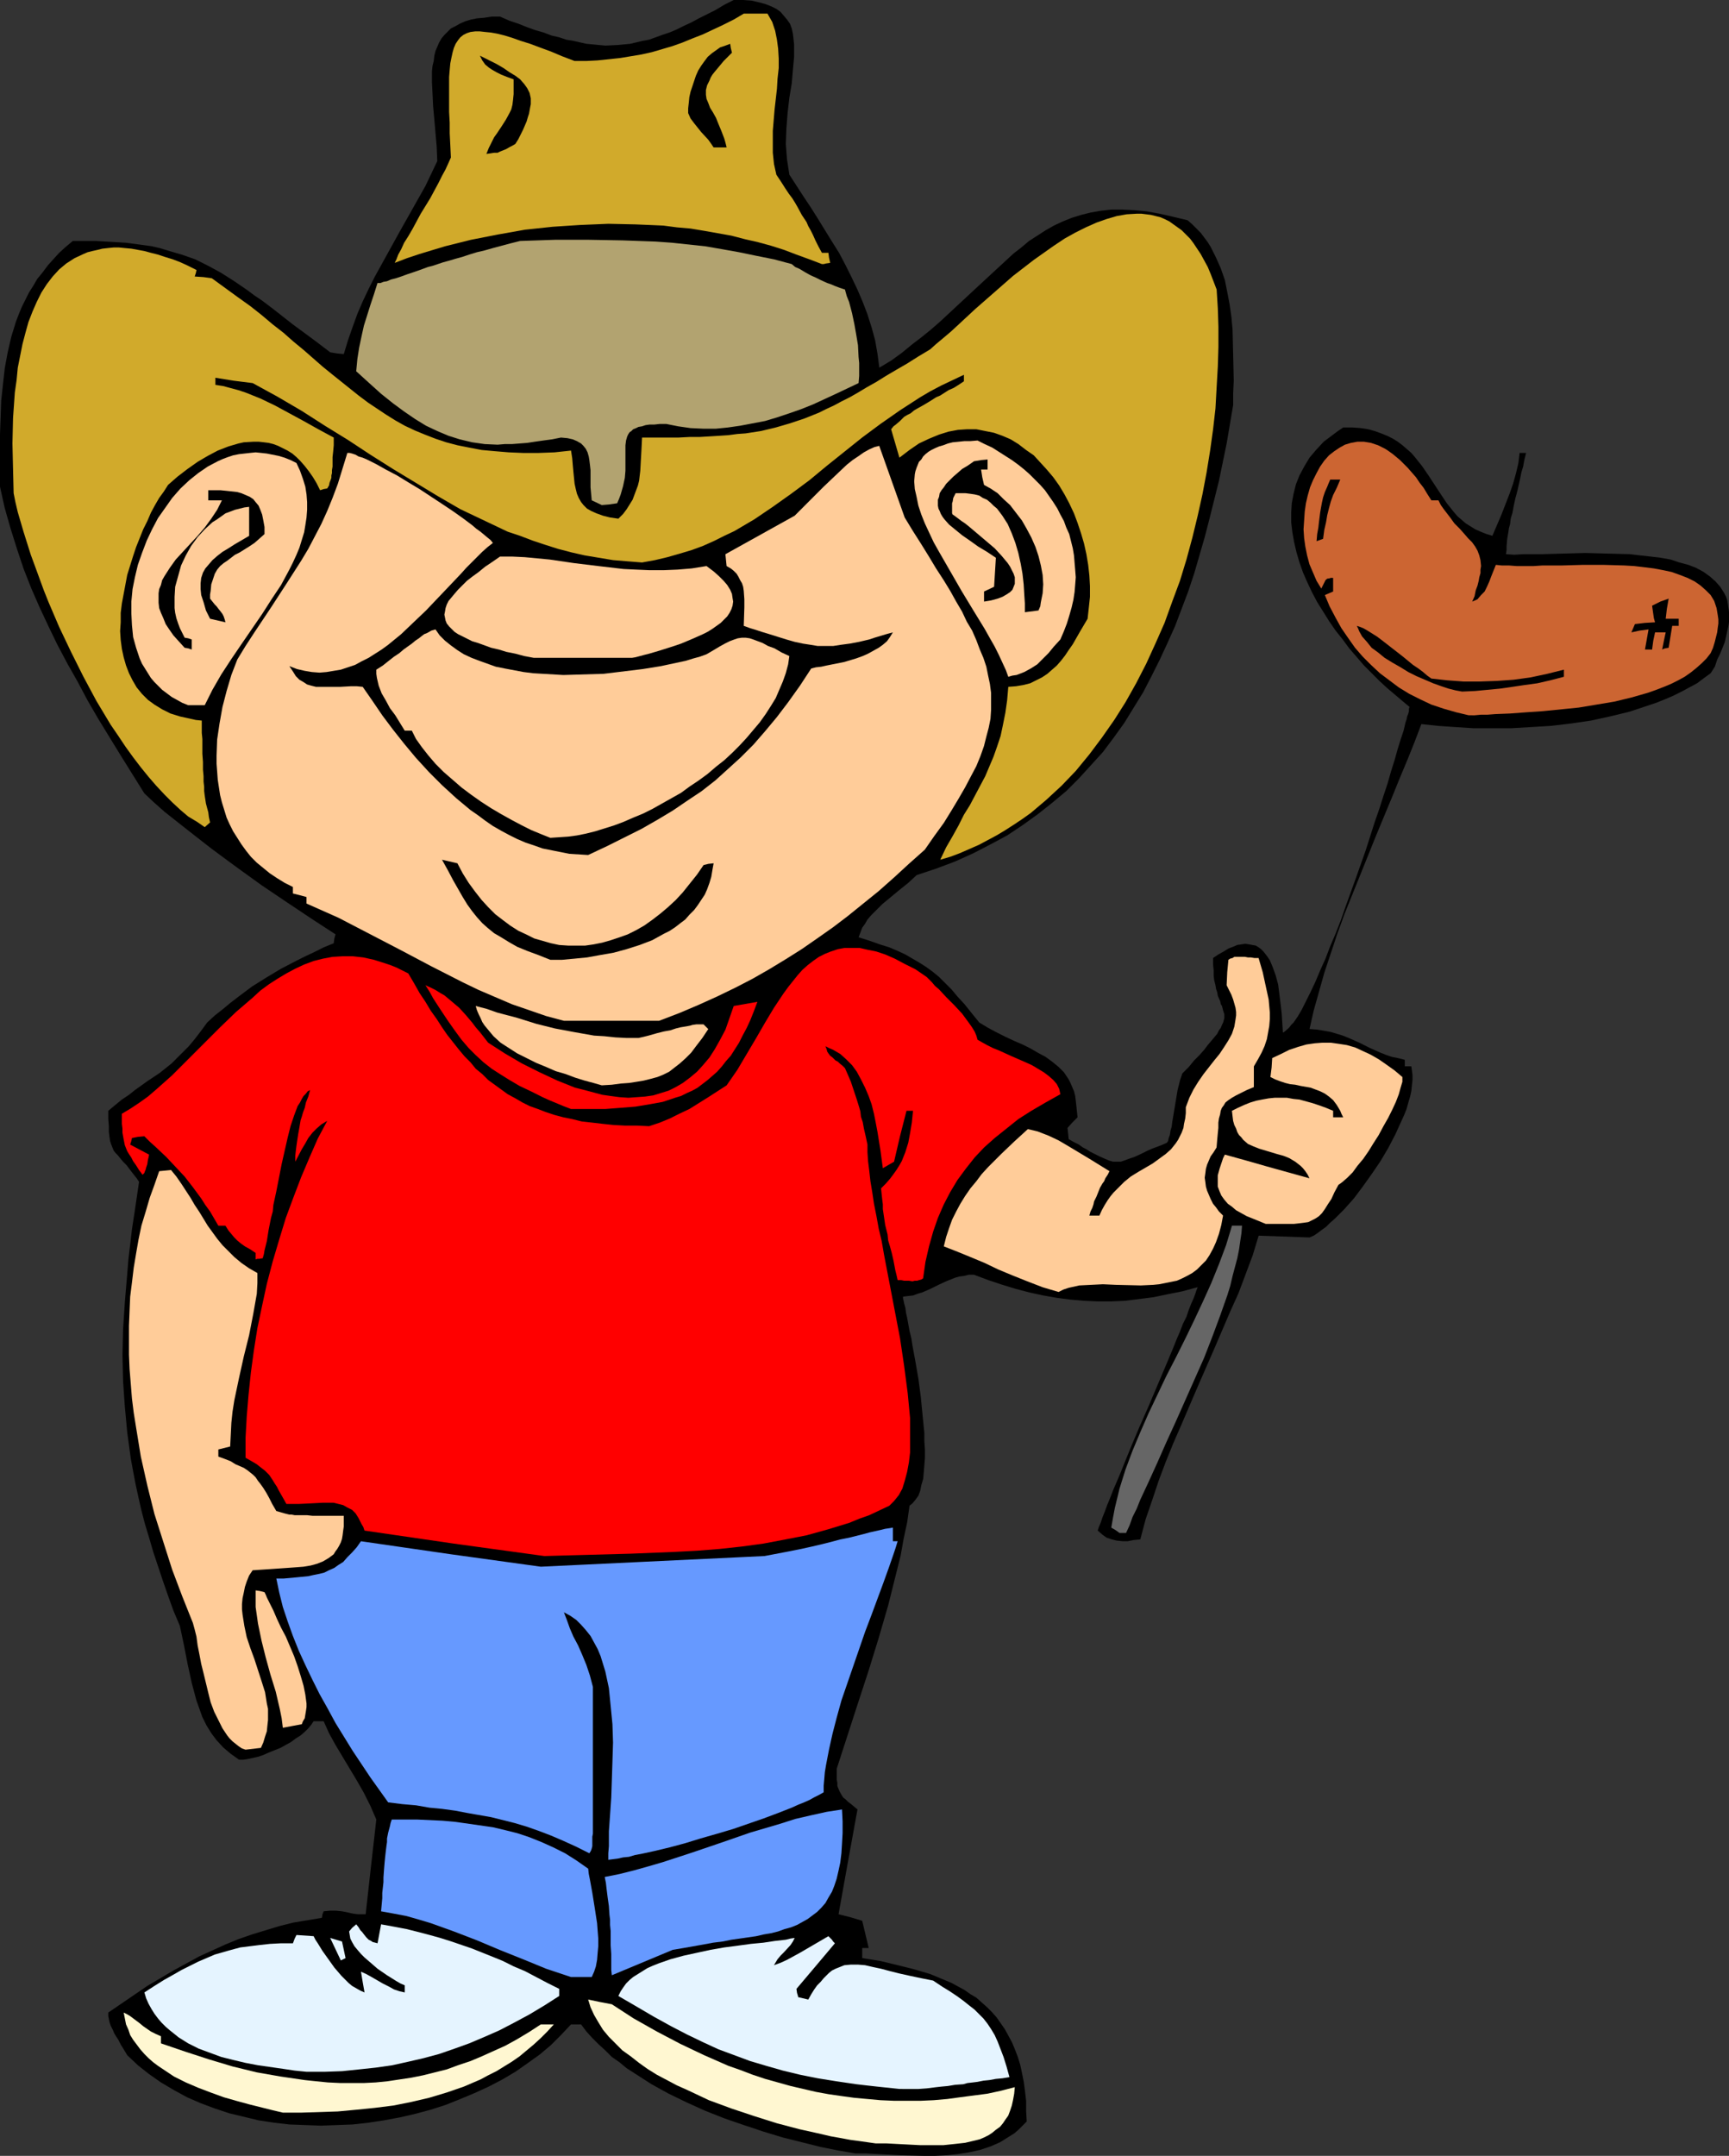 <?xml version="1.0" encoding="UTF-8" standalone="no"?>
<svg
   version="1.0"
   width="124.903mm"
   height="155.668mm"
   id="svg34"
   sodipodi:docname="Cowboy with Hot Dog.wmf"
   xmlns:inkscape="http://www.inkscape.org/namespaces/inkscape"
   xmlns:sodipodi="http://sodipodi.sourceforge.net/DTD/sodipodi-0.dtd"
   xmlns="http://www.w3.org/2000/svg"
   xmlns:svg="http://www.w3.org/2000/svg">
  <rect width="100%" height="100%" fill="#333333" stroke="none"/>
  <sodipodi:namedview
     id="namedview34"
     pagecolor="#ffffff"
     bordercolor="#000000"
     borderopacity="0.25"
     inkscape:showpageshadow="2"
     inkscape:pageopacity="0.0"
     inkscape:pagecheckerboard="0"
     inkscape:deskcolor="#d1d1d1"
     inkscape:document-units="mm" />
  <defs
     id="defs1">
    <pattern
       id="WMFhbasepattern"
       patternUnits="userSpaceOnUse"
       width="6"
       height="6"
       x="0"
       y="0" />
  </defs>
  <path
     style="fill:#000000;fill-opacity:1;fill-rule:evenodd;stroke:none"
     d="m 233.615,587.707 -4.685,-0.808 -4.847,-0.97 -5.17,-1.293 -5.17,-1.293 -5.331,-1.616 -5.331,-1.778 -5.17,-1.778 -5.331,-2.101 -5.008,-2.262 -5.008,-2.424 -4.685,-2.585 -4.524,-2.909 -2.262,-1.454 -1.939,-1.616 -2.1,-1.454 -1.777,-1.778 -1.777,-1.616 -1.777,-1.778 -1.616,-1.778 -1.454,-1.939 h -2.747 l -2.747,2.909 -2.747,2.747 -3.07,2.585 -3.393,2.424 -3.231,2.262 -3.554,2.101 -3.716,1.939 -3.877,1.778 -3.877,1.616 -4.039,1.616 -4.039,1.293 -4.201,1.131 -4.201,0.97 -4.362,0.808 -4.201,0.646 -4.362,0.485 -4.362,0.162 -4.362,0.162 -4.201,-0.162 -4.362,-0.162 -4.201,-0.485 -4.201,-0.646 -4.039,-0.97 -4.039,-0.97 -3.877,-1.293 -3.877,-1.454 -3.716,-1.616 -3.554,-1.939 -3.554,-2.101 -3.231,-2.262 -3.07,-2.424 -2.908,-2.747 -0.969,-1.616 -0.808,-1.293 -0.646,-1.293 -0.646,-0.97 -0.485,-0.808 -0.323,-0.808 -0.323,-0.646 -0.323,-0.646 -0.323,-0.97 -0.162,-0.808 -0.162,-0.808 v -0.97 l 3.554,-2.424 3.554,-2.424 3.554,-2.424 3.554,-2.101 3.554,-2.101 3.554,-1.939 3.554,-1.939 3.554,-1.616 3.554,-1.616 3.554,-1.454 3.716,-1.293 3.716,-1.131 3.716,-1.131 3.877,-0.97 3.877,-0.646 3.877,-0.646 0.162,-0.97 0.323,-0.808 1.616,-0.162 h 1.777 l 1.616,0.162 1.616,0.323 1.454,0.323 1.292,0.162 h 1.131 0.969 l 1.454,-13.089 1.454,-12.766 -1.616,-3.717 -1.777,-3.555 -1.939,-3.393 -1.939,-3.232 -0.969,-1.616 -0.969,-1.616 -1.939,-3.232 -1.777,-3.232 -1.454,-3.232 h -2.747 l -0.646,0.97 -0.808,0.97 -0.969,0.97 -1.131,0.97 -1.292,0.808 -1.292,0.97 -2.908,1.616 -3.231,1.293 -1.454,0.646 -1.454,0.485 -1.454,0.323 -1.454,0.323 -1.131,0.162 h -1.131 l -2.262,-1.616 -2.1,-1.778 -1.777,-1.939 -1.454,-1.939 -1.292,-2.101 -1.131,-2.262 -0.808,-2.262 -0.808,-2.262 -0.646,-2.424 -0.646,-2.424 -1.131,-5.171 -0.969,-5.009 -1.131,-5.333 -1.777,-4.201 -1.454,-4.04 -1.454,-4.201 -1.292,-3.878 -1.292,-3.878 -1.131,-3.878 -1.131,-3.717 -0.969,-3.717 -0.808,-3.555 -0.808,-3.717 -0.646,-3.393 -0.646,-3.555 -0.969,-7.11 -0.646,-6.948 -0.485,-6.948 -0.162,-7.11 0.162,-7.11 0.485,-7.433 0.323,-3.878 0.323,-3.717 0.323,-4.04 0.485,-4.04 0.485,-4.201 0.646,-4.201 0.646,-4.363 0.646,-4.363 -0.646,-0.97 -0.646,-0.808 -1.131,-1.454 -0.969,-1.293 -0.969,-0.97 -0.808,-0.97 -0.646,-0.808 -0.646,-0.646 -0.485,-0.646 -0.323,-0.808 -0.323,-0.808 -0.323,-0.97 -0.162,-1.131 -0.162,-1.293 v -1.616 l -0.162,-1.939 v -2.262 l 1.939,-1.616 1.777,-1.454 1.939,-1.293 1.616,-1.293 3.393,-2.424 3.393,-2.262 3.231,-2.585 1.454,-1.454 1.616,-1.616 1.616,-1.616 1.616,-1.939 1.616,-2.101 1.777,-2.424 2.1,-1.939 2.262,-1.778 1.939,-1.616 2.1,-1.616 1.939,-1.454 1.939,-1.454 3.877,-2.424 4.039,-2.424 4.362,-2.262 2.262,-1.131 2.423,-1.131 2.585,-1.293 2.747,-1.131 0.162,-1.293 0.323,-1.131 -3.231,-2.101 -3.231,-2.101 -3.393,-2.262 -3.393,-2.262 -6.947,-4.686 -6.947,-5.009 -6.785,-5.009 -6.624,-5.171 -3.07,-2.424 -3.07,-2.424 -2.908,-2.585 -2.585,-2.424 -3.231,-5.171 -3.231,-5.171 -6.139,-10.019 -2.908,-5.009 -2.747,-5.171 -2.747,-4.848 -2.747,-5.171 -2.423,-5.009 -2.423,-5.171 -2.262,-5.171 -2.1,-5.332 L 4.685,149.957 2.908,144.301 1.292,138.645 0,132.828 v -9.534 -4.686 l 0.162,-4.525 0.162,-4.686 0.485,-4.525 0.485,-4.363 0.808,-4.363 0.969,-4.201 1.292,-4.201 0.808,-2.101 0.808,-1.939 0.969,-1.939 0.969,-1.939 1.131,-1.778 1.131,-1.939 1.454,-1.778 1.454,-1.939 1.454,-1.616 1.616,-1.778 1.777,-1.616 1.939,-1.616 h 3.231 3.07 l 2.908,0.162 2.747,0.162 2.585,0.162 2.423,0.323 2.423,0.323 2.262,0.323 2.1,0.485 2.1,0.646 3.877,1.131 3.716,1.293 3.554,1.778 3.554,1.939 3.554,2.262 3.554,2.424 1.939,1.454 1.939,1.293 1.939,1.454 2.1,1.616 2.262,1.778 2.262,1.778 2.423,1.778 2.423,1.778 2.585,1.939 2.747,2.101 1.939,0.323 1.777,0.162 1.131,-3.717 1.292,-3.717 1.292,-3.555 1.454,-3.393 1.616,-3.393 1.616,-3.232 3.393,-6.14 3.393,-6.14 3.554,-6.302 3.554,-6.302 1.616,-3.393 1.616,-3.393 -0.162,-3.878 -0.323,-3.717 -0.323,-3.717 -0.323,-3.555 -0.162,-3.393 -0.162,-3.232 v -3.07 l 0.162,-1.454 0.323,-1.293 0.162,-1.454 0.323,-1.293 0.485,-1.131 0.485,-1.131 0.646,-1.131 0.808,-0.97 0.808,-0.808 0.969,-0.97 1.292,-0.646 1.131,-0.646 1.454,-0.646 1.616,-0.485 1.616,-0.323 1.939,-0.162 2.1,-0.323 h 2.262 l 2.585,1.131 2.423,0.808 2.423,0.97 2.262,0.808 2.262,0.646 2.1,0.808 2.1,0.485 1.939,0.646 1.939,0.323 3.554,0.808 1.777,0.162 3.393,0.323 3.393,-0.162 3.393,-0.323 3.393,-0.808 1.777,-0.323 3.554,-1.293 1.939,-0.646 1.939,-0.808 1.939,-0.97 2.1,-0.97 2.1,-1.131 2.262,-1.131 2.262,-1.131 2.423,-1.454 L 200.333,0 h 2.585 l 2.262,0.162 2.1,0.485 1.777,0.485 1.616,0.646 1.292,0.646 1.131,0.808 0.969,1.131 0.808,0.97 0.808,1.131 0.485,1.293 0.323,1.454 0.162,1.454 0.162,1.454 v 3.393 l -0.323,3.555 -0.323,3.717 -0.646,3.878 -0.485,4.201 -0.323,4.201 -0.162,4.201 0.162,2.101 0.162,2.101 0.323,2.101 0.323,2.101 3.877,5.979 1.939,2.909 1.939,3.07 3.877,6.302 1.939,3.07 1.777,3.393 1.616,3.232 1.616,3.393 1.454,3.393 1.292,3.393 1.131,3.555 0.969,3.555 0.646,3.717 0.485,3.717 3.231,-1.939 2.908,-2.101 2.747,-2.262 2.747,-2.101 2.585,-2.101 2.585,-2.262 4.685,-4.363 4.524,-4.201 4.362,-4.04 4.201,-3.878 2.1,-1.939 2.1,-1.616 2.1,-1.778 2.262,-1.454 2.262,-1.454 2.262,-1.293 2.423,-1.131 2.423,-0.97 2.585,-0.808 2.585,-0.646 2.747,-0.485 2.908,-0.323 h 3.07 l 3.231,0.162 3.393,0.323 3.554,0.646 3.554,0.808 4.039,0.97 1.292,1.131 1.131,1.131 1.131,1.131 0.969,1.293 0.969,1.293 0.808,1.293 1.454,2.909 1.292,2.909 1.131,3.232 0.646,3.232 0.646,3.393 0.485,3.393 0.323,3.555 0.162,6.948 0.162,6.948 -0.162,3.393 v 3.232 l -1.777,10.503 -2.1,10.18 -1.292,5.171 -1.292,5.171 -1.292,5.009 -1.454,5.009 -1.454,5.009 -1.616,4.848 -1.777,4.686 -1.777,4.686 -2.1,4.686 -2.1,4.525 -2.262,4.525 -2.262,4.363 -2.585,4.201 -2.585,4.201 -2.908,4.04 -2.908,3.878 -3.231,3.555 -3.393,3.717 -3.393,3.393 -3.877,3.232 -3.877,3.07 -4.039,2.909 -4.362,2.909 -4.524,2.424 -4.685,2.424 -5.008,2.262 -5.17,1.939 -5.331,1.778 -2.262,2.101 -2.423,1.939 -4.685,3.878 -2.1,2.101 -0.969,0.97 -0.969,1.131 -0.646,1.131 -0.808,1.131 -0.485,1.293 -0.485,1.293 3.07,0.97 2.747,0.97 2.585,0.808 2.262,0.97 2.1,0.97 1.939,1.131 1.939,1.131 1.777,1.131 1.777,1.293 1.777,1.454 1.616,1.616 1.777,1.778 1.616,1.939 1.939,2.101 1.939,2.424 2.1,2.585 2.423,1.454 2.423,1.293 2.262,1.131 2.423,1.131 2.262,0.97 2.262,1.131 1.939,1.131 2.1,1.131 1.777,1.293 1.777,1.454 1.454,1.454 1.292,1.939 0.485,0.97 0.485,1.131 0.485,1.131 0.323,1.293 0.162,1.293 0.162,1.454 0.162,1.616 0.162,1.454 -1.454,1.454 -1.292,1.454 0.162,1.454 0.162,1.616 1.454,0.808 1.292,0.646 1.131,0.808 0.969,0.485 0.969,0.646 0.969,0.485 1.616,0.808 1.454,0.646 1.131,0.485 1.131,0.323 h 0.969 1.131 l 0.969,-0.323 1.292,-0.485 1.454,-0.485 1.777,-0.808 0.969,-0.485 0.969,-0.485 1.131,-0.485 1.292,-0.485 1.292,-0.485 1.454,-0.646 0.323,-0.485 0.162,-0.808 0.323,-0.808 0.162,-1.131 0.323,-1.131 0.162,-1.293 0.485,-2.909 0.485,-2.909 0.485,-2.909 0.323,-1.293 0.323,-1.293 0.323,-0.97 0.323,-0.97 1.777,-1.778 1.454,-1.778 1.454,-1.454 1.292,-1.454 0.969,-1.293 0.969,-1.131 0.808,-0.97 0.808,-0.97 0.485,-0.97 0.485,-0.646 0.323,-0.808 0.323,-0.646 0.162,-0.646 0.162,-0.485 v -1.131 l -0.323,-0.97 -0.323,-1.293 -0.323,-0.485 -0.162,-0.808 -0.646,-1.454 -0.162,-0.97 -0.323,-0.97 -0.162,-0.97 -0.323,-1.293 -0.162,-1.293 v -1.454 l -0.162,-1.616 v -1.778 l 1.454,-0.97 1.454,-0.808 1.292,-0.808 1.292,-0.485 1.131,-0.485 1.131,-0.162 0.969,-0.162 1.131,0.162 0.808,0.162 0.969,0.162 0.808,0.485 0.646,0.485 0.646,0.646 0.646,0.808 0.485,0.646 0.646,0.97 0.808,1.939 0.808,2.262 0.646,2.424 0.323,2.585 0.323,2.585 0.323,2.747 0.162,2.585 0.162,2.585 0.323,-0.162 0.969,-0.808 0.485,-0.485 0.485,-0.646 0.646,-0.646 1.131,-1.616 1.131,-1.939 1.131,-2.262 1.292,-2.585 1.292,-2.747 1.292,-3.07 1.454,-3.232 1.292,-3.393 1.454,-3.393 1.454,-3.717 1.292,-3.717 2.747,-7.595 2.747,-7.756 2.423,-7.595 1.292,-3.717 1.131,-3.555 1.131,-3.393 0.969,-3.393 0.969,-3.07 0.808,-2.909 0.808,-2.585 0.808,-2.424 0.485,-2.101 0.323,-0.97 0.162,-0.808 0.323,-0.808 0.162,-0.646 v -0.646 l 0.162,-0.485 -1.939,-1.616 -2.1,-1.778 -2.1,-1.778 -2.1,-1.939 -2.1,-2.101 -2.1,-2.101 -1.939,-2.262 -2.1,-2.424 -1.777,-2.424 -1.939,-2.424 -1.777,-2.585 -1.616,-2.585 -1.616,-2.585 -1.454,-2.747 -1.292,-2.747 -1.131,-2.585 -0.969,-2.747 -0.808,-2.747 -0.646,-2.747 -0.485,-2.747 -0.323,-2.747 v -2.585 l 0.162,-2.585 0.485,-2.585 0.646,-2.585 0.969,-2.424 1.292,-2.424 1.454,-2.424 1.777,-2.101 2.1,-2.262 1.292,-0.97 1.292,-0.97 1.292,-0.97 1.454,-0.97 h 2.423 l 2.262,0.162 2.1,0.323 1.777,0.485 1.777,0.646 1.616,0.646 1.616,0.808 1.292,0.808 1.292,0.97 1.292,1.131 1.131,0.97 0.969,1.131 1.939,2.424 1.777,2.585 3.393,5.171 1.616,2.424 1.939,2.424 0.969,1.131 1.131,0.97 1.131,0.97 1.292,0.808 1.292,0.808 1.454,0.646 1.616,0.646 1.616,0.485 2.423,-5.656 2.262,-5.817 0.969,-2.747 0.808,-2.909 0.646,-2.747 0.323,-2.747 h 1.777 l -0.485,1.939 -0.323,1.778 -0.485,1.616 -0.323,1.616 -0.323,1.454 -0.323,1.454 -0.323,1.293 -0.323,1.131 -0.485,2.262 -0.323,1.778 -0.485,1.616 -0.162,1.454 -0.323,1.131 -0.162,1.131 -0.323,1.939 -0.162,1.939 v 0.97 l -0.162,1.131 2.262,0.162 2.585,-0.162 h 2.423 2.747 l 5.655,-0.162 5.978,-0.162 5.978,0.162 6.139,0.162 2.747,0.323 2.908,0.323 2.747,0.323 2.747,0.485 2.423,0.808 2.423,0.646 2.1,0.808 2.1,1.131 1.777,1.293 1.454,1.293 1.292,1.454 1.131,1.778 0.485,0.97 0.323,0.97 0.162,0.97 0.162,1.131 0.162,1.131 v 1.293 1.293 l -0.162,1.131 -0.323,1.454 -0.323,1.454 -0.323,1.454 -0.646,1.616 -0.646,1.616 -0.808,1.616 -0.646,1.939 -1.131,1.778 -1.777,1.293 -1.939,1.454 -2.1,1.131 -2.1,1.131 -2.262,1.131 -2.262,0.97 -2.423,0.97 -2.423,0.808 -4.847,1.616 -5.331,1.293 -5.17,1.131 -5.493,0.808 -5.493,0.646 -5.331,0.323 -5.493,0.323 h -5.17 -5.17 l -5.008,-0.323 -4.685,-0.323 -4.524,-0.485 -1.777,4.686 -1.939,4.848 -2.1,5.009 -2.1,5.171 -4.362,10.503 -4.362,10.827 -4.362,10.827 -1.939,5.332 -1.777,5.333 -1.777,5.333 -1.454,5.171 -1.454,5.171 -1.131,5.009 2.1,0.162 1.939,0.323 1.777,0.323 1.616,0.485 1.616,0.485 1.616,0.646 2.908,1.293 2.908,1.454 2.908,1.293 1.616,0.646 1.454,0.485 1.616,0.323 1.939,0.485 v 1.778 h 1.777 l 0.162,1.131 0.162,1.293 v 1.293 l -0.162,1.454 -0.162,1.616 -0.323,1.454 -0.485,1.616 -0.485,1.778 -0.646,1.616 -0.808,1.778 -1.616,3.555 -1.939,3.717 -2.1,3.555 -2.423,3.555 -2.423,3.393 -2.423,3.232 -2.585,2.909 -1.292,1.293 -1.292,1.293 -1.292,1.131 -1.131,1.131 -1.131,0.808 -1.292,0.97 -0.969,0.646 -1.131,0.485 -13.894,-0.485 -1.616,5.333 -1.939,5.171 -1.939,5.171 -2.262,5.009 -4.362,10.18 -4.524,10.342 -4.362,10.18 -2.262,5.171 -2.1,5.171 -1.939,5.171 -1.777,5.332 -1.777,5.171 -1.454,5.494 -1.777,0.162 -1.616,0.323 h -1.454 l -1.616,-0.162 -1.292,-0.323 -1.454,-0.485 -1.131,-0.808 -1.292,-1.131 0.323,-0.97 0.485,-1.131 0.485,-1.454 0.646,-1.616 0.646,-1.778 0.808,-1.939 0.808,-2.101 0.969,-2.262 0.969,-2.262 0.969,-2.424 2.1,-5.171 2.262,-5.333 2.423,-5.494 2.262,-5.333 2.262,-5.333 2.1,-5.009 0.969,-2.424 0.969,-2.262 0.808,-2.101 0.969,-1.939 0.646,-1.939 0.646,-1.616 0.646,-1.454 0.485,-1.293 0.323,-0.97 0.323,-0.808 -4.201,1.131 -4.039,0.808 -3.877,0.808 -3.877,0.485 -3.877,0.485 -3.716,0.162 h -3.716 l -3.716,-0.162 -3.716,-0.323 -3.716,-0.485 -3.716,-0.646 -3.716,-0.808 -3.716,-0.97 -3.716,-1.131 -3.877,-1.293 -3.877,-1.454 h -1.454 l -1.292,0.323 -1.292,0.162 -1.131,0.323 -2.423,0.97 -2.1,0.97 -2.262,1.131 -2.262,0.97 -1.131,0.323 -1.292,0.485 -1.454,0.162 -1.292,0.162 v 0.485 l 0.162,0.646 0.162,0.808 0.323,1.131 0.162,1.293 0.323,1.454 0.323,1.778 0.323,1.778 0.485,1.939 0.323,2.101 0.808,4.363 0.808,4.686 0.646,4.848 0.485,5.009 0.485,4.848 v 2.262 l 0.162,2.262 v 2.262 l -0.162,2.101 -0.162,1.939 -0.162,1.778 -0.485,1.616 -0.323,1.616 -0.485,1.293 -0.808,1.131 -0.808,0.97 -0.808,0.646 -0.646,4.525 -0.969,4.525 -0.808,4.525 -1.131,4.525 -2.262,9.049 -2.585,8.888 -2.747,8.888 -2.908,8.888 -5.816,17.937 v 2.101 0.97 l 0.162,0.808 v 0.808 l 0.162,0.485 0.485,1.131 0.646,1.131 0.323,0.485 0.646,0.485 0.646,0.646 0.646,0.485 0.969,0.808 0.969,0.808 -2.585,14.22 -2.585,14.382 3.231,0.808 1.616,0.485 1.616,0.485 1.777,7.433 h -1.777 v 2.747 l 5.008,0.808 4.685,1.131 4.524,1.131 4.362,1.293 1.939,0.808 1.939,0.808 1.939,0.808 1.777,0.97 1.777,0.97 1.616,1.131 1.616,0.97 1.454,1.293 1.454,1.293 1.292,1.293 1.292,1.454 1.131,1.616 1.131,1.616 0.969,1.778 0.969,1.778 0.808,1.939 0.808,2.101 0.646,2.101 0.485,2.262 0.485,2.424 0.323,2.424 0.323,2.747 v 2.747 l 0.162,2.909 -1.131,1.131 -1.131,1.131 -1.131,0.97 -1.292,0.808 -1.292,0.808 -1.292,0.808 -2.585,1.131 -2.908,0.97 -2.908,0.646 -3.07,0.485 -3.07,0.323 -3.231,0.162 h -3.07 l -6.301,-0.162 -6.301,-0.323 -3.07,-0.162 z"
     id="path1" />
  <path
     style="fill:#fff7d1;fill-opacity:1;fill-rule:evenodd;stroke:none"
     d="m 239.108,584.96 -2.262,-0.323 -2.262,-0.323 -2.423,-0.323 -2.585,-0.485 -2.747,-0.485 -2.747,-0.646 -2.908,-0.646 -2.908,-0.646 -6.139,-1.616 -6.139,-1.939 -6.301,-2.101 -6.139,-2.262 -5.816,-2.747 -2.908,-1.293 -2.747,-1.454 -2.747,-1.454 -2.585,-1.616 -2.262,-1.616 -2.262,-1.778 -2.262,-1.616 -1.939,-1.939 -1.777,-1.778 -1.616,-1.939 -1.292,-2.101 -1.131,-1.939 -0.969,-2.101 -0.646,-2.101 3.07,0.646 3.393,0.646 5.978,3.878 6.301,3.555 6.462,3.393 6.462,3.07 6.624,2.909 3.231,1.131 3.393,1.293 3.393,1.131 6.947,1.939 6.947,1.616 3.554,0.646 3.393,0.485 3.554,0.485 3.554,0.323 3.554,0.323 3.716,0.162 h 3.554 3.716 l 3.554,-0.162 3.716,-0.323 3.554,-0.485 3.716,-0.485 3.716,-0.485 3.716,-0.808 3.716,-0.97 -0.162,1.778 -0.323,1.778 -0.323,1.454 -0.485,1.454 -0.485,1.293 -0.808,1.131 -0.646,0.97 -0.808,0.97 -1.131,0.808 -0.969,0.808 -0.969,0.646 -1.292,0.646 -1.131,0.485 -1.292,0.323 -2.747,0.646 -2.908,0.323 -3.07,0.323 h -3.07 -3.07 l -3.231,-0.162 -6.139,-0.323 z"
     id="path2" />
  <path
     style="fill:#fff7d1;fill-opacity:1;fill-rule:evenodd;stroke:none"
     d="m 77.225,576.557 -2.747,-0.646 -3.231,-0.808 -3.231,-0.808 -3.554,-0.97 -3.393,-0.97 -3.554,-1.293 -3.393,-1.293 -3.393,-1.454 -3.231,-1.616 -2.908,-1.939 -1.454,-0.97 -1.292,-0.97 -1.292,-1.131 -1.131,-1.131 -1.131,-1.293 -0.969,-1.293 -0.969,-1.293 -0.808,-1.293 -0.485,-1.454 -0.646,-1.454 -0.323,-1.616 -0.323,-1.616 0.969,0.485 0.808,0.485 1.292,0.97 0.646,0.485 0.646,0.485 0.969,0.808 2.1,1.454 1.292,0.646 1.454,0.646 v 1.939 l 6.624,2.262 6.462,2.101 6.462,1.939 6.624,1.616 6.462,1.131 6.624,0.97 3.07,0.323 3.231,0.323 3.393,0.162 h 3.231 3.231 l 3.231,-0.162 3.231,-0.323 3.231,-0.485 3.231,-0.485 3.231,-0.646 3.231,-0.808 3.231,-0.808 3.07,-1.131 3.393,-1.131 3.07,-1.293 3.231,-1.454 3.231,-1.454 3.231,-1.778 3.231,-1.939 3.231,-2.101 h 3.554 l -1.777,1.939 -1.777,1.778 -1.939,1.778 -1.939,1.616 -1.939,1.616 -2.1,1.454 -2.1,1.293 -2.1,1.293 -2.262,1.131 -2.1,1.131 -4.524,1.939 -4.685,1.616 -4.847,1.454 -4.847,1.131 -4.847,0.97 -5.17,0.646 -4.847,0.485 -5.17,0.485 -5.008,0.162 -5.008,0.162 z"
     id="path3" />
  <path
     style="fill:#e5f4ff;fill-opacity:1;fill-rule:evenodd;stroke:none"
     d="m 245.57,570.093 -3.07,-0.323 -3.07,-0.323 -2.908,-0.323 -2.747,-0.323 -5.493,-0.808 -5.008,-0.808 -4.847,-0.97 -4.685,-1.131 -4.524,-1.293 -4.362,-1.293 -4.362,-1.616 -4.362,-1.616 -4.201,-1.939 -4.362,-2.101 -4.362,-2.262 -4.685,-2.585 -4.685,-2.747 -5.008,-2.909 0.646,-1.293 0.646,-0.97 0.808,-1.131 0.969,-0.97 0.969,-0.808 1.292,-0.808 1.292,-0.808 1.292,-0.808 1.454,-0.646 1.616,-0.646 3.231,-1.131 3.554,-0.97 3.716,-0.808 3.716,-0.808 3.716,-0.646 3.716,-0.485 3.554,-0.485 3.393,-0.323 3.231,-0.485 2.908,-0.323 1.292,-0.323 1.131,-0.162 -0.485,0.97 -0.646,0.97 -1.777,1.939 -0.969,0.97 -0.808,0.97 -0.485,0.808 -0.485,0.808 1.777,-0.646 1.777,-0.808 1.777,-0.97 1.777,-0.97 1.939,-1.131 1.939,-1.131 1.939,-1.131 1.939,-1.131 0.969,0.97 0.323,0.485 0.485,0.485 -5.17,6.14 -5.331,6.302 0.162,1.131 0.162,0.485 0.162,0.646 2.747,0.646 0.808,-1.454 0.808,-1.293 0.808,-1.131 0.969,-0.97 0.808,-0.97 0.808,-0.808 0.646,-0.646 0.808,-0.646 0.969,-0.485 0.808,-0.323 1.616,-0.646 1.777,-0.162 h 1.939 l 1.939,0.162 2.1,0.485 2.262,0.485 2.423,0.646 2.585,0.646 2.908,0.646 3.07,0.646 3.231,0.646 2.423,1.616 2.1,1.293 1.939,1.293 1.777,1.293 1.616,1.293 1.454,1.131 1.292,1.293 1.131,1.131 1.131,1.454 0.969,1.454 0.969,1.616 0.808,1.778 0.808,2.101 0.808,2.101 0.808,2.585 0.808,2.909 -1.939,0.323 -1.777,0.162 -1.777,0.323 -1.616,0.162 -1.616,0.323 -1.292,0.162 -1.454,0.162 -1.131,0.323 -2.262,0.162 -1.939,0.323 -1.777,0.162 -1.454,0.162 -1.292,0.162 -1.292,0.162 -2.262,0.162 h -2.262 z"
     id="path4" />
  <path
     style="fill:#e5f4ff;fill-opacity:1;fill-rule:evenodd;stroke:none"
     d="m 83.688,565.407 -3.231,-0.323 -3.231,-0.485 -6.785,-0.97 -3.393,-0.646 -3.393,-0.808 -3.231,-0.808 -3.07,-1.131 -3.07,-1.131 -2.908,-1.454 -2.585,-1.616 -2.423,-1.939 -1.131,-0.97 -1.131,-1.131 -0.969,-1.131 -0.969,-1.293 -0.808,-1.293 -0.808,-1.454 -0.646,-1.454 -0.485,-1.616 2.747,-1.778 2.585,-1.616 2.585,-1.454 2.262,-1.293 2.262,-1.131 2.262,-1.131 2.262,-0.97 2.262,-0.97 2.262,-0.646 2.262,-0.646 2.423,-0.646 2.585,-0.323 2.585,-0.323 2.908,-0.323 3.07,-0.162 h 3.231 l 0.485,-1.293 0.485,-0.97 4.685,0.323 0.485,0.97 0.646,0.97 1.292,2.101 1.616,2.262 1.616,2.262 1.939,2.262 1.939,1.939 0.969,0.808 1.131,0.646 1.131,0.646 1.131,0.485 -0.485,-2.747 -0.485,-2.909 1.454,0.646 1.454,0.808 3.07,1.778 1.616,0.808 1.454,0.808 1.454,0.485 1.454,0.323 v -1.939 l -1.131,-0.485 -1.131,-0.646 -2.585,-1.616 -2.585,-1.778 -2.423,-2.101 -1.131,-0.97 -0.969,-0.97 -0.969,-1.131 -0.808,-0.97 -0.646,-1.131 -0.485,-0.97 -0.162,-0.97 -0.162,-0.97 0.808,-0.97 1.131,-0.97 0.646,0.808 0.485,0.808 0.485,0.485 0.485,0.646 0.646,0.808 0.646,0.646 0.646,0.323 0.485,0.323 0.646,0.162 0.646,0.162 0.485,-2.585 0.485,-2.585 3.554,0.646 3.393,0.646 3.231,0.808 3.07,0.808 2.908,0.808 3.07,0.97 5.655,1.939 5.655,2.262 2.747,1.131 2.908,1.454 3.07,1.293 3.07,1.616 3.07,1.616 3.231,1.616 v 1.939 l -4.039,2.585 -4.039,2.424 -4.201,2.262 -4.039,2.101 -4.039,1.778 -4.201,1.778 -4.039,1.454 -4.201,1.454 -4.201,1.131 -4.201,0.97 -4.362,0.97 -4.524,0.646 -4.524,0.485 -4.685,0.485 -4.685,0.162 z"
     id="path5" />
  <path
     style="fill:#6699ff;fill-opacity:1;fill-rule:evenodd;stroke:none"
     d="m 155.905,539.553 -6.785,-2.262 -6.301,-2.585 -6.462,-2.585 -6.139,-2.585 -6.301,-2.424 -6.301,-2.262 -3.231,-0.97 -3.393,-0.97 -3.393,-0.646 -3.554,-0.646 0.162,-1.778 0.162,-1.778 v -1.454 l 0.162,-1.454 0.162,-1.454 v -1.293 l 0.162,-2.262 0.162,-1.939 0.162,-1.616 0.162,-1.454 0.162,-1.293 0.162,-1.131 v -0.97 l 0.323,-1.616 0.485,-1.778 0.162,-0.808 0.323,-0.97 h 6.947 l 6.947,0.323 3.554,0.323 3.393,0.485 3.393,0.485 3.393,0.485 3.393,0.808 3.231,0.808 3.393,1.131 3.231,1.293 3.231,1.454 3.231,1.616 3.07,1.939 3.231,2.262 0.162,1.454 0.323,1.616 0.323,1.778 0.323,1.778 0.646,4.04 0.646,4.201 0.323,4.201 v 2.101 l -0.162,1.778 -0.162,1.939 -0.323,1.778 -0.485,1.454 -0.646,1.454 z"
     id="path6" />
  <path
     style="fill:#6699ff;fill-opacity:1;fill-rule:evenodd;stroke:none"
     d="m 167.052,539.068 -0.162,-1.454 v -1.616 -2.747 l -0.162,-2.424 v -1.939 -1.939 l -0.162,-1.616 v -1.454 l -0.162,-1.293 -0.162,-2.424 -0.323,-2.262 -0.162,-1.293 -0.162,-1.293 -0.162,-1.454 -0.323,-1.616 4.039,-0.808 3.877,-0.97 4.039,-1.131 3.877,-1.131 7.916,-2.585 8.078,-2.747 7.916,-2.747 8.24,-2.424 4.039,-1.293 4.201,-0.97 4.362,-0.97 4.201,-0.646 0.162,3.232 v 3.232 l -0.162,2.909 -0.162,2.585 -0.323,2.585 -0.485,2.262 -0.485,2.101 -0.646,1.939 -0.646,1.616 -0.969,1.616 -0.808,1.454 -1.131,1.293 -1.131,1.131 -1.292,0.97 -1.292,0.97 -1.454,0.808 -1.454,0.808 -1.616,0.646 -1.777,0.485 -1.777,0.646 -1.939,0.485 -1.939,0.323 -2.1,0.485 -2.262,0.323 -4.524,0.646 -2.423,0.485 -2.585,0.323 -2.585,0.485 -2.747,0.485 -2.747,0.485 -2.908,0.485 z"
     id="path7" />
  <path
     style="fill:#e5f4ff;fill-opacity:1;fill-rule:evenodd;stroke:none"
     d="m 93.058,535.028 -1.454,-3.07 -1.454,-3.07 1.616,0.485 1.616,0.485 0.485,2.262 0.485,2.262 -0.646,0.323 z"
     id="path8" />
  <path
     style="fill:#6699ff;fill-opacity:1;fill-rule:evenodd;stroke:none"
     d="m 166.083,507.558 v -1.778 l 0.162,-1.939 v -1.939 -2.101 l 0.323,-4.525 0.323,-4.686 0.162,-4.848 0.162,-5.009 0.162,-5.171 -0.162,-5.009 -0.485,-5.009 -0.485,-4.848 -0.485,-2.262 -0.485,-2.262 -0.646,-2.101 -0.646,-2.101 -0.808,-1.939 -0.969,-1.778 -0.969,-1.778 -1.292,-1.616 -1.292,-1.454 -1.292,-1.293 -1.616,-1.131 -1.777,-0.97 0.808,2.101 0.808,2.262 0.485,1.131 0.485,1.131 1.292,2.424 1.131,2.585 1.131,2.747 0.969,2.909 0.808,3.07 v 30.056 1.939 4.686 1.293 2.101 l -0.162,0.808 v 0.808 0.646 1.131 l -0.162,0.646 -0.162,0.485 -0.162,0.323 -0.323,0.485 -3.554,-1.778 -3.554,-1.616 -3.393,-1.454 -3.393,-1.293 -3.231,-1.131 -3.231,-0.97 -3.231,-0.808 -3.231,-0.808 -6.462,-1.131 -3.393,-0.646 -3.554,-0.485 -3.393,-0.323 -3.716,-0.646 -3.716,-0.323 -3.877,-0.485 -2.423,-3.393 -2.423,-3.393 -4.847,-7.272 -4.685,-7.595 -2.1,-3.878 -2.262,-4.04 -1.939,-3.878 -1.939,-4.04 -1.777,-3.878 -1.616,-4.04 -1.454,-4.04 -1.292,-3.878 -0.969,-3.878 -0.808,-3.878 h 1.939 l 1.777,-0.162 1.777,-0.162 1.616,-0.162 1.616,-0.162 1.454,-0.323 1.616,-0.323 1.292,-0.323 1.292,-0.646 1.454,-0.646 1.131,-0.808 1.292,-0.808 1.131,-1.293 1.292,-1.293 1.292,-1.454 1.131,-1.616 24.557,3.555 24.557,3.393 61.069,-2.909 3.393,-0.646 3.393,-0.646 3.231,-0.646 2.908,-0.646 2.747,-0.646 2.585,-0.646 2.423,-0.646 2.423,-0.485 1.939,-0.485 1.939,-0.485 1.777,-0.485 1.454,-0.323 1.454,-0.323 1.292,-0.323 1.131,-0.162 0.969,-0.162 v 3.717 h 1.292 l -0.485,1.616 -0.646,1.939 -1.292,3.717 -1.454,4.04 -1.616,4.363 -1.616,4.363 -1.777,4.686 -3.231,9.372 -1.616,4.686 -1.616,4.686 -1.292,4.686 -1.131,4.363 -0.969,4.363 -0.808,4.201 -0.323,1.939 -0.162,1.939 -0.162,1.778 v 1.778 l -1.131,0.646 -1.292,0.646 -1.454,0.808 -1.454,0.646 -1.616,0.646 -1.777,0.808 -3.716,1.454 -3.877,1.454 -4.201,1.454 -4.201,1.454 -4.362,1.293 -4.524,1.293 -4.201,1.293 -4.201,1.131 -4.039,0.97 -3.716,0.808 -1.777,0.323 -1.616,0.485 -1.616,0.162 -1.454,0.323 -1.292,0.162 z"
     id="path9" />
  <path
     style="fill:#ffcc99;fill-opacity:1;fill-rule:evenodd;stroke:none"
     d="m 67.047,477.502 -0.969,-0.323 -0.969,-0.646 -0.808,-0.646 -0.808,-0.646 -0.808,-0.808 -0.646,-0.808 -1.292,-1.939 -1.131,-2.262 -1.131,-2.262 -0.969,-2.585 -0.646,-2.585 -1.292,-5.333 -0.646,-2.585 -0.485,-2.585 -0.485,-2.424 -0.323,-2.424 -0.485,-1.939 -0.485,-1.778 -2.908,-7.272 -2.747,-7.272 -2.423,-7.595 -2.423,-7.595 -1.939,-7.756 -1.777,-7.918 -1.292,-7.918 -0.646,-4.04 -0.485,-3.878 -0.323,-4.04 -0.323,-4.04 -0.162,-3.878 v -4.04 -3.878 l 0.162,-4.04 0.162,-3.878 0.485,-3.878 0.485,-4.04 0.646,-3.878 0.646,-3.717 0.808,-3.878 1.131,-3.717 1.131,-3.878 1.292,-3.555 1.292,-3.717 1.616,-0.162 1.616,-0.162 1.454,1.778 1.454,2.101 2.423,3.717 1.131,1.939 1.292,1.939 2.262,3.717 1.292,1.778 1.292,1.778 1.454,1.778 1.616,1.616 1.616,1.616 1.939,1.616 2.1,1.454 2.262,1.293 v 2.747 l -0.162,2.909 -0.485,2.747 -0.485,2.747 -1.131,5.817 -1.454,5.817 -1.292,5.817 -1.292,6.14 -0.485,3.07 -0.323,3.07 -0.162,3.232 -0.162,3.232 -3.231,0.808 v 1.939 l 1.777,0.646 1.616,0.646 1.292,0.808 1.131,0.485 1.131,0.485 0.969,0.646 0.808,0.646 0.808,0.646 0.646,0.646 0.646,0.97 0.646,0.808 0.808,1.131 0.808,1.293 0.808,1.454 0.808,1.616 1.131,1.939 1.131,0.323 1.131,0.323 1.292,0.323 h 0.646 l 0.808,0.162 h 0.969 1.131 1.292 l 1.454,0.162 h 8.563 v 1.454 1.454 l -0.162,1.131 -0.162,1.293 -0.162,0.97 -0.323,0.97 -0.485,0.97 -0.485,0.808 -0.485,0.646 -0.485,0.808 -1.292,0.97 -1.616,0.97 -1.616,0.646 -1.777,0.485 -1.939,0.323 -2.1,0.162 -2.262,0.162 -4.685,0.323 -4.847,0.323 -0.969,1.454 -0.646,1.616 -0.485,1.454 -0.323,1.616 -0.323,1.454 -0.162,1.616 v 1.454 l 0.162,1.454 0.485,3.07 0.646,3.07 0.969,2.909 1.131,3.07 1.939,5.979 0.969,3.07 0.485,3.07 0.323,1.454 v 1.616 1.454 l -0.162,1.454 -0.162,1.616 -0.485,1.454 -0.485,1.616 -0.646,1.454 z"
     id="path10" />
  <path
     style="fill:#ffcc99;fill-opacity:1;fill-rule:evenodd;stroke:none"
     d="m 77.225,471.523 -0.323,-2.585 -0.485,-2.424 -1.131,-4.848 -1.454,-4.686 -1.292,-4.686 -1.131,-4.525 -0.969,-4.686 -0.323,-2.262 -0.323,-2.262 v -2.262 -2.262 l 1.131,0.162 1.292,0.323 0.323,0.646 0.323,0.808 0.808,1.616 0.485,0.97 0.485,0.97 0.969,2.262 1.131,2.424 1.292,2.424 2.262,5.333 0.969,2.747 0.808,2.585 0.808,2.747 0.485,2.424 0.323,2.424 v 0.97 l -0.162,1.131 -0.162,0.97 -0.162,0.97 -0.485,0.808 -0.323,0.808 -2.585,0.485 z"
     id="path11" />
  <path
     style="fill:#ff0000;fill-opacity:1;fill-rule:evenodd;stroke:none"
     d="m 148.634,424.661 -24.719,-3.393 -24.395,-3.555 -0.323,-0.97 -0.485,-0.808 -0.808,-1.616 -0.808,-1.293 -0.969,-0.97 -1.292,-0.646 -1.131,-0.646 -1.292,-0.323 -1.292,-0.323 h -1.616 -1.454 l -3.07,0.162 -3.393,0.162 h -3.393 l -0.808,-1.454 -0.646,-1.131 -0.646,-1.131 -0.485,-0.97 -0.646,-0.97 -0.485,-0.808 -0.969,-1.454 -1.131,-1.131 -1.454,-1.131 -0.808,-0.646 -0.808,-0.485 -1.131,-0.646 -1.131,-0.646 v -5.494 l 0.323,-5.817 0.485,-5.817 0.646,-6.14 0.808,-5.979 0.969,-6.14 1.292,-6.14 1.292,-5.979 1.616,-6.14 1.777,-5.979 1.777,-5.817 2.1,-5.656 2.1,-5.494 2.262,-5.332 2.262,-5.171 2.585,-4.848 -1.616,0.97 -1.292,1.131 -1.131,1.131 -1.131,1.454 -0.808,1.454 -0.969,1.616 -1.777,3.393 v -1.616 l 0.162,-1.454 0.162,-1.293 0.162,-1.131 0.323,-2.101 0.323,-1.778 0.323,-1.939 0.323,-0.97 0.323,-1.131 0.485,-1.293 0.323,-1.454 0.646,-1.616 0.485,-1.778 -0.646,0.323 -0.485,0.646 -0.646,0.646 -0.485,0.808 -0.485,0.97 -0.646,0.97 -0.485,1.293 -0.485,1.293 -0.485,1.454 -0.485,1.454 -0.808,3.232 -0.808,3.555 -0.808,3.555 -1.454,7.433 -0.808,3.717 -0.162,1.778 -0.485,1.778 -0.646,3.232 -0.485,3.07 -0.646,2.585 -0.162,0.97 -0.323,1.131 -0.969,0.162 h -0.485 l -0.485,0.162 v -1.778 l -1.454,-0.97 -1.454,-0.808 -1.131,-0.808 -0.969,-0.808 -0.808,-0.808 -0.808,-0.97 -0.808,-0.97 -0.808,-1.293 h -1.939 l -1.131,-1.939 -1.131,-1.939 -1.292,-1.778 -1.131,-1.778 -2.262,-3.07 -2.262,-2.909 -2.423,-2.585 -2.585,-2.747 -2.908,-2.747 -1.616,-1.454 -1.454,-1.454 -1.777,0.162 -1.616,0.323 -0.162,0.808 -0.323,0.97 5.17,2.747 -0.162,0.808 -0.162,0.646 -0.162,1.131 -0.323,0.97 -0.162,0.646 -0.162,0.323 -0.162,0.485 -0.485,0.485 -0.969,-1.293 -0.808,-1.293 -0.808,-1.131 -0.485,-0.97 -0.646,-0.97 -0.485,-0.808 -0.646,-1.616 -0.323,-1.616 -0.323,-1.778 v -1.131 l -0.162,-1.293 v -2.747 l 2.423,-1.454 2.423,-1.616 2.262,-1.616 2.262,-1.939 4.362,-3.878 4.362,-4.363 4.362,-4.363 4.362,-4.363 4.362,-4.201 2.262,-1.939 2.262,-1.939 2.1,-1.939 2.423,-1.778 2.262,-1.454 2.423,-1.454 2.423,-1.293 2.423,-1.131 2.585,-0.97 2.585,-0.646 2.585,-0.485 2.747,-0.162 H 96.289 l 2.908,0.323 2.908,0.646 3.07,0.97 1.454,0.485 1.616,0.646 1.616,0.808 1.616,0.808 1.616,2.747 1.454,2.585 1.616,2.424 1.454,2.424 1.616,2.262 1.454,2.262 1.454,2.101 3.07,3.878 1.616,1.939 1.616,1.616 1.454,1.778 1.777,1.454 1.616,1.616 1.777,1.293 1.777,1.293 1.777,1.293 2.1,1.131 1.939,1.131 1.939,0.97 2.262,0.808 2.1,0.808 2.423,0.808 2.423,0.646 2.423,0.485 2.585,0.646 2.908,0.323 2.747,0.323 3.07,0.323 3.07,0.162 h 3.231 l 3.393,0.162 2.908,-0.97 2.747,-1.131 2.585,-1.293 2.747,-1.293 5.17,-3.232 5.008,-3.232 2.908,-4.201 2.585,-4.363 2.585,-4.363 2.423,-4.201 2.423,-4.04 2.585,-3.878 1.292,-1.778 1.292,-1.616 1.292,-1.616 1.292,-1.454 1.454,-1.293 1.454,-1.131 1.616,-1.131 1.616,-0.808 1.616,-0.646 1.939,-0.646 1.777,-0.323 h 1.939 2.262 l 2.1,0.485 2.423,0.485 2.423,0.808 2.585,1.131 2.747,1.454 2.908,1.454 3.07,2.101 0.646,0.646 0.808,0.808 0.808,0.97 1.131,0.97 1.939,2.101 2.262,2.262 2.1,2.262 1.777,2.424 0.808,1.131 0.808,1.293 0.485,1.131 0.323,1.131 1.131,0.646 1.454,0.808 1.616,0.808 1.616,0.646 1.777,0.808 1.777,0.808 3.716,1.616 1.777,0.808 1.616,0.97 1.616,0.97 1.292,0.97 1.292,1.131 0.969,1.131 0.646,1.293 0.323,1.454 -4.039,2.262 -3.877,2.262 -3.554,2.262 -3.231,2.585 -3.231,2.585 -2.908,2.585 -2.585,2.747 -2.423,3.07 -2.262,3.07 -1.939,3.232 -1.777,3.393 -1.616,3.717 -1.292,3.717 -1.131,4.04 -0.969,4.201 -0.646,4.525 -0.485,0.323 -0.646,0.162 -0.485,0.162 h -0.646 l -0.646,0.162 -0.969,-0.162 h -0.646 -0.646 L 246.055,349.36 h -0.969 l -0.323,-1.454 -0.323,-1.293 -0.485,-2.585 -0.485,-2.101 -0.485,-1.778 -0.485,-1.616 -0.162,-1.616 -0.323,-1.293 -0.323,-1.293 -0.646,-4.363 v -1.293 l -0.162,-1.293 -0.162,-1.454 -0.162,-1.616 1.292,-1.293 1.131,-1.293 0.969,-1.293 0.808,-1.131 0.808,-1.293 0.646,-1.131 0.969,-2.424 0.808,-2.585 0.485,-2.585 0.485,-2.909 0.162,-1.616 0.162,-1.616 h -1.777 l -1.777,6.948 -1.616,6.948 -3.07,1.778 -0.323,-2.424 -0.323,-2.424 -0.808,-5.009 -0.485,-2.585 -0.485,-2.424 -0.646,-2.585 -0.808,-2.262 -0.969,-2.262 -1.131,-2.262 -1.131,-2.101 -1.292,-1.778 -1.616,-1.616 -1.616,-1.454 -1.939,-1.131 -1.131,-0.485 -0.969,-0.485 0.323,0.808 0.162,0.646 0.323,0.485 0.485,0.646 0.646,0.485 0.808,0.808 0.646,0.323 0.485,0.485 0.808,0.646 0.646,0.646 0.646,1.454 0.485,1.131 0.485,1.131 0.323,0.97 0.646,1.939 0.646,1.939 0.646,2.101 0.323,1.131 0.162,1.454 0.485,1.454 0.323,1.778 0.485,2.101 0.485,2.262 v 2.101 l 0.162,2.424 0.323,2.585 0.323,2.909 0.485,2.909 0.485,3.232 0.646,3.232 0.646,3.555 0.808,3.393 0.646,3.717 1.454,7.595 1.454,7.595 1.454,7.595 1.131,7.595 0.485,3.717 0.485,3.717 0.323,3.393 0.323,3.393 v 3.232 3.232 2.909 l -0.323,2.747 -0.485,2.585 -0.646,2.424 -0.646,2.101 -0.969,1.778 -0.646,0.808 -0.646,0.808 -0.646,0.646 -0.646,0.646 -2.747,1.293 -2.747,1.293 -2.747,0.97 -2.747,1.131 -5.816,1.778 -5.816,1.616 -5.816,1.131 -5.978,1.131 -5.978,0.808 -5.978,0.646 -6.139,0.485 -6.139,0.323 -11.955,0.485 -11.955,0.323 -5.978,0.162 z"
     id="path12" />
  <path
     style="fill:#666666;fill-opacity:1;fill-rule:evenodd;stroke:none"
     d="m 305.67,418.359 -1.131,-0.808 -1.131,-0.646 0.485,-2.747 0.485,-2.585 1.292,-5.333 1.616,-5.171 1.939,-5.171 2.1,-5.009 2.262,-5.171 4.847,-10.18 2.585,-5.009 2.585,-5.171 2.423,-5.009 2.423,-5.171 2.262,-5.009 2.1,-5.171 1.939,-5.171 1.616,-5.332 h 2.747 l -0.162,2.101 -0.323,2.101 -0.323,2.262 -0.485,2.424 -0.646,2.424 -0.646,2.424 -0.646,2.747 -0.808,2.585 -1.939,5.494 -2.1,5.656 -2.262,5.817 -2.585,5.817 -5.17,11.635 -2.585,5.656 -2.423,5.494 -2.423,5.333 -1.131,2.424 -1.131,2.424 -0.969,2.424 -1.131,2.262 -0.808,2.262 -0.969,2.101 z"
     id="path13" />
  <path
     style="fill:#ffcc99;fill-opacity:1;fill-rule:evenodd;stroke:none"
     d="m 289.029,352.592 -4.362,-1.293 -4.201,-1.616 -4.039,-1.616 -3.877,-1.616 -3.716,-1.778 -3.877,-1.616 -3.554,-1.454 -3.716,-1.454 0.646,-2.585 0.808,-2.424 0.808,-2.262 1.131,-2.262 1.131,-2.101 1.292,-2.101 1.454,-2.101 1.616,-1.939 1.454,-1.939 1.777,-1.939 3.554,-3.555 3.554,-3.393 3.716,-3.393 1.454,0.323 1.292,0.323 2.908,1.131 2.747,1.293 2.747,1.616 5.655,3.393 5.493,3.393 -0.485,0.97 -0.646,0.97 -0.323,0.808 -0.485,0.646 -0.646,1.131 -0.969,2.424 -0.646,1.293 -0.162,0.808 -0.323,0.97 -0.485,0.97 -0.323,1.131 h 2.747 l 0.646,-1.454 0.808,-1.454 0.808,-1.293 0.808,-1.131 0.808,-0.97 0.969,-0.97 1.939,-1.939 1.777,-1.454 2.1,-1.293 1.939,-1.131 1.939,-1.131 1.777,-1.293 1.777,-1.293 1.454,-1.293 1.292,-1.616 0.646,-0.97 0.485,-0.97 0.485,-0.97 0.485,-1.293 0.162,-1.131 0.323,-1.454 0.162,-1.454 v -1.616 l 0.969,-2.585 1.131,-2.262 1.292,-2.101 1.454,-2.101 2.908,-3.717 1.454,-1.778 1.292,-1.939 1.131,-1.778 0.969,-1.778 0.646,-1.939 0.162,-0.97 0.162,-0.97 0.162,-1.131 v -0.97 l -0.162,-1.131 -0.323,-1.131 -0.323,-1.131 -0.485,-1.293 -0.646,-1.293 -0.646,-1.293 0.162,-3.555 0.323,-3.393 0.485,-0.323 0.646,-0.162 0.485,-0.323 h 0.808 1.454 0.646 l 0.808,0.162 h 0.808 l 0.969,0.162 h 1.131 l 1.131,3.878 0.808,3.717 0.808,3.717 0.323,3.555 v 1.778 l -0.162,1.939 -0.323,1.778 -0.323,1.778 -0.646,1.939 -0.808,1.778 -0.969,1.778 -1.131,1.939 v 5.656 l -1.939,0.808 -1.616,0.808 -1.292,0.646 -1.131,0.646 -0.969,0.646 -0.808,0.646 -0.485,0.808 -0.485,0.646 -0.323,0.808 -0.162,0.97 -0.323,1.131 -0.162,1.131 v 1.454 l -0.162,1.616 -0.162,1.778 -0.162,1.939 -0.808,1.293 -0.808,1.131 -0.485,1.131 -0.485,1.131 -0.323,1.131 -0.162,1.293 -0.162,1.131 0.162,1.131 0.162,1.293 0.323,1.131 0.485,1.131 0.485,1.131 0.646,1.293 0.808,0.97 0.808,1.131 1.131,1.131 -0.485,2.585 -0.646,2.424 -0.808,2.262 -0.808,1.778 -0.969,1.778 -0.969,1.454 -1.292,1.293 -1.131,1.131 -1.292,0.97 -1.454,0.808 -1.292,0.646 -1.454,0.646 -1.616,0.323 -1.616,0.323 -1.616,0.323 -1.616,0.162 -3.393,0.162 -6.785,-0.162 -3.554,-0.162 -3.231,0.162 -3.231,0.162 -1.454,0.323 -1.454,0.323 -1.454,0.485 z"
     id="path14" />
  <path
     style="fill:#ffcc99;fill-opacity:1;fill-rule:evenodd;stroke:none"
     d="m 345.575,334.009 -3.554,-1.454 -1.616,-0.646 -1.454,-0.808 -1.454,-0.808 -1.131,-0.97 -1.131,-0.808 -0.969,-1.131 -0.808,-1.131 -0.485,-1.131 -0.485,-1.293 v -1.454 -1.616 l 0.485,-1.778 0.646,-1.939 0.323,-0.97 0.485,-0.97 5.816,1.616 5.655,1.616 11.632,3.232 -0.485,-0.97 -0.646,-0.97 -0.646,-0.808 -0.646,-0.646 -1.454,-1.131 -1.616,-0.97 -1.616,-0.646 -1.777,-0.485 -1.616,-0.485 -1.616,-0.485 -1.616,-0.485 -1.616,-0.646 -1.454,-0.646 -1.292,-1.131 -0.485,-0.646 -0.646,-0.646 -0.485,-0.808 -0.323,-0.97 -0.485,-0.97 -0.323,-1.131 -0.162,-1.293 -0.162,-1.454 1.616,-0.808 1.777,-0.808 1.616,-0.646 1.616,-0.485 1.616,-0.323 1.777,-0.323 1.616,-0.162 h 1.777 1.616 l 1.777,0.323 1.616,0.162 1.777,0.485 1.777,0.485 1.939,0.646 1.777,0.646 1.939,0.808 v 1.778 h 2.747 l -0.485,-0.97 -0.323,-0.808 -0.969,-1.616 -0.969,-1.293 -1.131,-0.97 -1.131,-0.808 -1.292,-0.646 -1.292,-0.485 -1.292,-0.485 -2.747,-0.485 -1.454,-0.323 -1.454,-0.162 -1.292,-0.323 -1.454,-0.485 -1.292,-0.485 -1.292,-0.646 0.323,-2.585 0.162,-2.585 2.423,-1.131 2.262,-1.131 2.423,-0.808 2.262,-0.646 2.262,-0.323 2.1,-0.162 h 2.262 l 2.262,0.323 2.1,0.323 2.262,0.646 2.1,0.97 2.1,0.97 2.262,1.293 2.1,1.454 2.262,1.616 2.1,1.778 v 0.646 0.646 l -0.485,1.616 -0.485,1.778 -0.808,2.101 -0.969,2.101 -1.131,2.262 -1.292,2.262 -1.292,2.424 -1.454,2.262 -1.292,2.101 -1.454,2.101 -1.616,1.939 -1.292,1.778 -1.454,1.454 -1.292,1.131 -0.646,0.485 -0.485,0.323 -1.131,2.101 -0.808,1.778 -0.969,1.454 -0.808,1.293 -0.808,1.131 -0.808,0.808 -0.969,0.646 -0.969,0.485 -0.969,0.485 -1.131,0.162 -1.292,0.162 -1.454,0.162 z"
     id="path15" />
  <path
     style="fill:#ff0000;fill-opacity:1;fill-rule:evenodd;stroke:none"
     d="m 155.905,302.66 -2.1,-0.808 -1.939,-0.808 -1.939,-0.808 -1.777,-0.808 -3.231,-1.616 -3.07,-1.454 -2.747,-1.616 -2.585,-1.616 -2.262,-1.454 -2.262,-1.778 -2.1,-1.939 -1.939,-1.939 -1.939,-2.262 -1.777,-2.424 -1.939,-2.747 -1.939,-2.909 -2.1,-3.232 -0.969,-1.778 -1.131,-1.778 1.454,0.646 1.292,0.646 1.292,0.808 1.131,0.646 1.939,1.616 2.1,1.778 1.777,1.939 1.777,2.101 0.969,1.293 1.131,1.293 1.131,1.454 1.131,1.454 4.524,2.909 4.685,2.747 4.847,2.424 4.847,2.262 2.423,0.97 2.423,0.97 2.585,0.646 2.423,0.646 2.423,0.646 2.262,0.323 2.423,0.323 2.423,0.162 2.262,-0.162 2.262,-0.162 2.262,-0.323 2.1,-0.646 2.1,-0.646 1.939,-0.97 1.939,-1.131 1.939,-1.454 1.939,-1.616 1.616,-1.778 1.777,-2.101 1.454,-2.262 1.454,-2.585 1.454,-2.747 1.131,-3.232 1.131,-3.232 6.462,-1.131 -0.969,2.585 -0.969,2.424 -0.969,2.101 -1.131,2.101 -0.969,1.939 -1.131,1.778 -1.131,1.778 -1.292,1.454 -1.131,1.454 -1.292,1.454 -1.292,1.131 -1.292,1.131 -2.747,2.101 -1.454,0.808 -1.454,0.646 -1.616,0.808 -1.616,0.485 -3.393,1.131 -3.554,0.646 -3.877,0.646 -4.039,0.323 -4.201,0.323 h -4.524 z"
     id="path16" />
  <path
     style="fill:#ffcc99;fill-opacity:1;fill-rule:evenodd;stroke:none"
     d="m 164.306,296.197 -2.262,-0.646 -2.423,-0.646 -2.585,-0.808 -2.585,-0.97 -2.747,-0.808 -2.585,-1.131 -2.747,-1.131 -2.585,-1.293 -2.585,-1.293 -2.262,-1.454 -2.262,-1.454 -1.939,-1.778 -1.616,-1.939 -0.808,-0.97 -0.646,-0.97 -0.485,-1.131 -0.485,-0.97 -0.485,-1.131 -0.323,-1.131 3.07,0.808 2.747,0.97 5.493,1.454 5.17,1.616 5.17,1.293 5.17,0.97 2.747,0.485 2.747,0.485 2.747,0.162 3.07,0.323 3.07,0.162 h 3.231 l 1.454,-0.323 1.292,-0.323 2.262,-0.646 1.939,-0.485 1.777,-0.323 1.454,-0.485 1.292,-0.323 0.969,-0.162 0.969,-0.162 0.808,-0.162 0.485,-0.162 1.131,-0.162 h 1.939 l 1.292,1.293 -1.616,2.424 -1.616,2.101 -1.454,1.939 -1.454,1.454 -1.616,1.454 -1.454,1.131 -1.454,1.131 -1.616,0.808 -1.616,0.646 -1.777,0.485 -1.939,0.485 -1.939,0.323 -2.1,0.323 -2.262,0.162 -2.423,0.323 z"
     id="path17" />
  <path
     style="fill:#ffcc99;fill-opacity:1;fill-rule:evenodd;stroke:none"
     d="m 153.966,278.583 -4.847,-1.293 -4.685,-1.616 -4.685,-1.616 -4.524,-1.939 -4.524,-1.939 -4.362,-2.101 -8.563,-4.363 -8.563,-4.525 -8.401,-4.363 -8.401,-4.363 -4.362,-1.939 -4.362,-1.939 v -1.778 l -1.777,-0.485 -1.939,-0.485 v -1.778 l -2.262,-1.131 -2.1,-1.293 -1.939,-1.293 -1.777,-1.454 -1.777,-1.454 -1.616,-1.616 -1.292,-1.616 -1.292,-1.778 -1.131,-1.778 -1.131,-1.778 -0.969,-1.939 -0.808,-1.778 -0.646,-2.101 -0.646,-2.101 -0.485,-1.939 -0.323,-2.101 -0.323,-2.101 -0.162,-2.262 -0.162,-2.101 v -2.262 l 0.162,-4.363 0.646,-4.363 0.808,-4.525 1.131,-4.363 1.292,-4.363 1.616,-4.201 2.262,-3.717 2.423,-3.717 2.262,-3.393 2.262,-3.393 4.201,-6.464 4.039,-6.302 1.939,-3.232 1.777,-3.393 1.777,-3.393 1.616,-3.555 1.454,-3.555 1.454,-3.878 1.292,-4.201 1.292,-4.201 h 0.646 l 0.646,0.162 0.969,0.323 0.808,0.485 1.131,0.323 1.131,0.485 1.292,0.646 1.292,0.646 2.585,1.454 3.07,1.616 2.908,1.778 3.231,1.939 6.139,4.04 2.908,1.939 2.747,1.939 2.585,1.939 1.131,0.97 1.131,0.808 0.969,0.808 0.969,0.808 0.808,0.646 0.646,0.808 -1.454,1.131 -1.454,1.293 -2.908,2.909 -1.454,1.454 -1.454,1.616 -3.07,3.232 -6.462,6.787 -3.393,3.232 -3.393,3.232 -3.554,2.909 -1.777,1.293 -1.777,1.131 -1.777,1.131 -1.939,0.97 -1.777,0.97 -1.939,0.646 -1.939,0.646 -1.939,0.323 -1.939,0.323 -1.939,0.162 -2.1,-0.162 -1.939,-0.323 -2.1,-0.485 -2.1,-0.808 0.969,1.454 0.808,1.293 0.969,0.97 1.131,0.646 0.969,0.646 1.131,0.323 1.292,0.323 h 1.292 2.423 2.908 l 2.908,-0.162 h 1.616 l 1.616,0.162 2.585,3.717 2.747,4.04 2.908,3.878 3.07,3.878 3.231,3.878 3.554,3.878 3.554,3.555 3.877,3.555 3.877,3.232 2.1,1.454 1.939,1.454 2.1,1.454 2.262,1.293 2.1,1.131 2.262,1.131 2.262,0.97 2.423,0.808 2.262,0.808 2.423,0.485 2.423,0.485 2.423,0.485 2.585,0.162 2.585,0.162 5.17,-2.424 4.847,-2.424 4.524,-2.262 4.524,-2.585 4.039,-2.424 4.039,-2.747 3.877,-2.585 3.716,-2.909 3.393,-3.07 3.554,-3.232 3.393,-3.393 3.231,-3.717 3.231,-3.878 3.07,-4.04 3.231,-4.525 3.07,-4.686 1.292,-0.323 1.454,-0.162 1.454,-0.323 1.616,-0.323 3.231,-0.646 3.231,-0.97 1.777,-0.646 1.454,-0.646 1.454,-0.808 1.454,-0.808 1.131,-0.808 1.131,-0.97 0.808,-1.131 0.808,-1.293 -1.777,0.485 -1.616,0.485 -1.616,0.485 -1.454,0.485 -2.747,0.646 -2.585,0.485 -2.423,0.323 -2.1,0.323 h -2.1 -2.1 l -1.939,-0.323 -2.1,-0.323 -2.262,-0.485 -2.262,-0.646 -2.585,-0.808 -2.585,-0.808 -1.616,-0.485 -1.454,-0.485 -1.616,-0.485 -1.777,-0.646 0.162,-5.009 v -2.262 l -0.162,-2.262 -0.162,-1.131 -0.323,-0.97 -0.485,-0.808 -0.485,-0.97 -0.485,-0.808 -0.808,-0.808 -0.808,-0.646 -1.131,-0.646 -0.162,-1.616 -0.162,-1.616 18.902,-10.503 1.131,-1.131 1.292,-1.293 1.292,-1.293 1.292,-1.293 2.908,-2.909 3.231,-3.07 3.07,-2.909 1.616,-1.293 1.454,-0.97 1.616,-1.131 1.454,-0.808 1.454,-0.646 1.292,-0.323 6.947,19.553 2.262,3.717 2.262,3.555 2.1,3.393 1.939,3.232 2.1,3.232 1.777,2.909 1.616,2.909 1.616,2.747 1.292,2.747 1.454,2.424 1.131,2.585 0.969,2.585 0.969,2.262 0.808,2.424 0.485,2.424 0.485,2.262 0.323,2.424 v 2.262 2.424 l -0.162,2.424 -0.485,2.424 -0.646,2.424 -0.646,2.585 -0.969,2.747 -1.131,2.747 -1.454,2.747 -1.616,3.07 -1.777,3.07 -1.939,3.232 -2.1,3.393 -2.585,3.555 -2.585,3.717 -4.362,3.878 -4.039,3.717 -4.201,3.717 -4.201,3.393 -4.201,3.393 -4.039,3.07 -4.362,3.07 -4.201,2.909 -4.362,2.747 -4.524,2.747 -4.524,2.585 -4.685,2.424 -5.008,2.424 -5.008,2.262 -5.331,2.262 -5.493,2.101 z"
     id="path18" />
  <path
     style="fill:#000000;fill-opacity:1;fill-rule:evenodd;stroke:none"
     d="m 150.25,261.939 -1.616,-0.646 -1.616,-0.646 -3.07,-1.131 -2.747,-1.131 -2.262,-1.293 -2.1,-1.293 -1.939,-1.131 -1.777,-1.454 -1.454,-1.293 -1.454,-1.616 -1.292,-1.616 -1.292,-1.778 -1.292,-2.101 -1.292,-2.262 -1.292,-2.262 -1.454,-2.747 -1.616,-2.909 4.201,0.97 1.454,2.747 1.616,2.585 1.777,2.424 1.777,2.262 1.777,1.939 1.939,1.939 2.1,1.616 1.939,1.454 2.262,1.454 2.1,0.97 2.262,1.131 2.262,0.646 2.262,0.646 2.262,0.485 2.423,0.162 h 2.262 2.423 l 2.262,-0.323 2.423,-0.485 2.262,-0.646 2.423,-0.808 2.262,-0.808 2.262,-1.131 2.262,-1.293 2.262,-1.616 2.1,-1.616 2.1,-1.778 2.1,-1.939 1.939,-2.101 1.939,-2.424 1.939,-2.424 1.777,-2.585 1.292,-0.323 1.454,-0.162 -0.323,1.778 -0.323,1.939 -0.485,1.616 -0.646,1.778 -0.646,1.454 -0.969,1.454 -0.969,1.454 -0.969,1.293 -1.292,1.293 -1.131,1.293 -1.292,0.97 -1.454,1.131 -1.454,0.97 -1.616,0.808 -3.231,1.778 -3.393,1.293 -3.554,1.131 -3.554,0.97 -3.716,0.646 -3.554,0.646 -3.393,0.323 -3.393,0.323 z"
     id="path19" />
  <path
     style="fill:#d1aa2b;fill-opacity:1;fill-rule:evenodd;stroke:none"
     d="m 256.718,234.63 1.616,-3.393 1.777,-3.07 1.616,-2.909 1.454,-2.909 1.616,-2.585 1.454,-2.747 2.747,-5.171 2.262,-5.333 0.969,-2.747 0.969,-2.909 0.646,-3.07 0.646,-3.232 0.485,-3.393 0.323,-3.717 2.1,-0.162 1.939,-0.323 1.939,-0.485 1.616,-0.808 1.616,-0.808 1.454,-0.97 1.292,-1.131 1.292,-1.131 1.131,-1.293 1.131,-1.454 0.969,-1.454 1.131,-1.616 1.939,-3.393 2.1,-3.555 0.323,-2.909 0.323,-3.07 v -2.909 l -0.162,-2.909 -0.323,-2.909 -0.485,-2.909 -0.646,-2.909 -0.808,-2.747 -0.969,-2.909 -0.969,-2.585 -1.292,-2.747 -1.292,-2.424 -1.454,-2.424 -1.616,-2.262 -1.777,-2.101 -1.777,-1.939 -1.777,-1.939 -2.1,-1.454 -2.1,-1.616 -2.1,-1.293 -2.262,-0.97 -2.262,-0.808 -2.423,-0.485 -2.423,-0.485 h -2.585 l -2.423,0.162 -2.585,0.485 -2.585,0.808 -2.747,1.131 -2.747,1.293 -2.585,1.778 -2.747,2.101 -1.131,-3.878 -1.131,-3.878 0.646,-0.808 0.646,-0.485 1.131,-0.97 1.131,-1.131 0.808,-0.485 0.969,-0.485 0.969,-0.808 1.131,-0.646 1.454,-0.808 1.616,-0.97 1.777,-1.131 1.131,-0.485 2.262,-1.454 1.454,-0.646 1.292,-0.808 1.454,-0.97 v -1.778 l -3.07,1.454 -3.07,1.454 -3.07,1.616 -2.747,1.616 -2.747,1.778 -2.747,1.778 -5.331,3.717 -5.008,3.717 -9.694,7.756 -4.685,3.878 -5.008,3.717 -5.008,3.555 -5.008,3.393 -2.747,1.616 -2.747,1.616 -2.747,1.293 -2.908,1.454 -2.908,1.293 -3.07,1.131 -3.231,0.97 -3.393,0.97 -3.393,0.808 -3.554,0.646 -4.039,-0.323 -3.877,-0.323 -3.877,-0.646 -3.877,-0.646 -3.554,-0.808 -3.716,-0.97 -3.554,-1.131 -3.393,-1.131 -3.393,-1.293 -3.393,-1.131 -6.462,-3.07 -6.462,-3.07 -6.139,-3.555 -6.139,-3.717 -6.139,-3.717 -6.139,-3.878 -6.139,-4.04 -6.301,-3.878 -6.301,-4.04 -6.624,-3.878 -6.785,-3.717 -5.17,-0.646 -5.008,-0.808 v 1.939 l 2.1,0.323 4.201,1.131 1.939,0.646 4.039,1.616 4.039,1.939 3.877,2.101 3.877,2.101 4.039,2.262 4.201,2.262 v 2.101 l -0.162,1.778 -0.162,1.454 v 1.293 1.293 l -0.162,0.97 v 0.808 l -0.162,0.646 v 0.646 l -0.162,0.485 -0.323,0.808 -0.162,0.808 -0.485,0.808 -0.969,0.162 -0.969,0.323 -0.969,-1.939 -0.969,-1.616 -1.131,-1.616 -1.131,-1.454 -1.131,-1.293 -1.131,-1.131 -1.131,-0.97 -1.292,-0.808 -1.292,-0.646 -1.292,-0.646 -1.292,-0.485 -1.292,-0.323 -1.292,-0.162 -1.454,-0.162 h -1.292 l -2.747,0.162 -1.454,0.323 -2.747,0.808 -2.908,1.131 -2.747,1.454 -2.747,1.616 -2.747,1.939 -2.747,2.101 -2.585,2.262 -1.131,1.778 -1.292,1.778 -1.131,1.939 -1.131,2.101 -0.969,2.262 -1.131,2.262 -0.969,2.424 -0.969,2.424 -0.808,2.424 -0.808,2.585 -0.808,2.585 -0.485,2.585 -0.485,2.585 -0.485,2.585 -0.323,2.585 v 2.585 l -0.162,2.424 0.162,2.424 0.323,2.424 0.485,2.262 0.646,2.262 0.808,2.101 0.969,1.939 1.131,1.939 1.454,1.778 1.616,1.616 1.777,1.293 2.1,1.293 2.262,1.131 2.585,0.808 2.908,0.646 1.454,0.323 1.616,0.162 v 1.778 1.616 l 0.162,1.616 v 1.454 2.585 l 0.162,2.262 v 2.101 l 0.162,1.778 v 1.454 l 0.162,1.454 v 1.131 l 0.162,1.293 0.323,2.101 0.646,2.424 0.162,1.293 0.323,1.454 -1.454,1.293 -2.1,-1.454 -2.423,-1.454 -2.1,-1.778 -2.262,-2.101 -2.1,-2.101 -2.262,-2.424 -2.1,-2.424 -2.1,-2.585 -2.1,-2.747 -2.1,-2.909 -1.939,-2.909 -2.1,-3.07 -3.877,-6.464 -3.554,-6.625 -3.393,-6.787 -3.231,-6.787 -2.908,-6.787 -1.292,-3.232 -2.423,-6.625 -1.131,-3.07 -0.969,-3.07 -0.969,-3.07 -0.808,-2.747 -0.808,-2.747 -0.646,-2.747 -0.485,-2.424 -0.162,-6.625 -0.162,-6.948 0.162,-6.948 0.485,-6.948 0.485,-3.393 0.323,-3.393 0.646,-3.232 0.646,-3.232 0.808,-3.07 0.808,-2.909 1.131,-2.909 1.131,-2.585 1.292,-2.585 1.454,-2.262 1.616,-2.101 1.777,-1.939 1.939,-1.616 2.262,-1.454 2.423,-1.131 1.131,-0.485 1.292,-0.323 1.454,-0.323 1.292,-0.323 1.454,-0.162 1.616,-0.162 h 1.454 l 1.616,0.162 1.777,0.162 1.777,0.323 1.777,0.323 1.777,0.485 1.939,0.485 1.939,0.646 2.1,0.646 2.1,0.808 2.1,0.97 2.262,1.131 -0.162,0.808 -0.323,0.97 2.423,0.162 2.262,0.323 3.554,2.585 3.554,2.585 3.393,2.424 3.07,2.424 3.07,2.585 2.908,2.262 2.747,2.424 2.747,2.262 5.17,4.525 2.585,2.101 2.423,1.939 4.847,3.878 2.585,1.939 2.423,1.616 2.423,1.616 2.585,1.616 2.585,1.454 2.747,1.293 2.747,1.131 2.908,1.131 2.908,0.97 3.07,0.808 3.231,0.646 3.393,0.646 3.554,0.323 3.877,0.323 3.877,0.162 h 4.201 l 4.362,-0.162 4.524,-0.485 0.323,2.101 0.162,1.939 0.162,1.778 0.162,1.616 0.162,1.616 0.323,1.454 0.323,1.293 0.485,1.131 0.646,1.131 0.646,0.808 0.969,0.97 1.131,0.646 1.454,0.646 1.777,0.646 1.939,0.485 1.131,0.162 1.131,0.162 1.292,-1.293 0.969,-1.293 0.808,-1.293 0.808,-1.293 0.485,-1.293 0.485,-1.293 0.485,-1.293 0.323,-1.293 0.323,-2.747 0.162,-2.909 0.162,-2.909 0.162,-3.232 h 6.947 3.07 l 3.07,-0.162 h 2.747 l 2.747,-0.162 2.585,-0.162 2.423,-0.162 2.423,-0.323 2.262,-0.162 4.201,-0.646 4.039,-0.97 3.877,-1.131 3.877,-1.293 4.039,-1.616 1.939,-0.97 2.1,-0.97 2.1,-1.131 2.262,-1.131 2.262,-1.293 2.423,-1.454 2.585,-1.454 2.585,-1.616 2.747,-1.616 3.07,-1.778 3.07,-1.939 3.231,-1.939 1.616,-1.454 1.939,-1.616 2.1,-1.778 2.1,-1.939 2.262,-2.101 2.262,-2.101 2.585,-2.262 2.585,-2.262 5.17,-4.525 5.655,-4.363 2.747,-1.939 2.747,-1.939 2.908,-1.939 2.908,-1.616 2.908,-1.454 2.908,-1.293 2.747,-0.97 2.747,-0.808 2.747,-0.485 2.747,-0.162 h 1.292 l 1.292,0.162 1.292,0.162 1.292,0.323 1.292,0.323 1.131,0.485 1.292,0.646 1.131,0.808 1.131,0.808 1.131,0.808 1.131,1.131 1.131,1.131 0.969,1.293 0.969,1.454 0.969,1.454 0.969,1.778 0.969,1.778 0.808,1.939 0.808,2.101 0.808,2.101 0.323,5.171 0.162,5.009 v 5.494 l -0.162,5.333 -0.323,5.656 -0.323,5.817 -0.646,5.656 -0.808,5.817 -0.969,5.979 -1.131,5.979 -1.292,5.817 -1.454,5.979 -1.616,5.979 -1.777,5.817 -2.1,5.656 -2.1,5.817 -2.423,5.494 -2.585,5.656 -2.747,5.333 -2.908,5.171 -3.07,4.848 -3.393,4.848 -3.393,4.525 -3.716,4.525 -3.877,4.04 -4.201,3.878 -2.1,1.778 -2.1,1.778 -2.262,1.616 -2.423,1.616 -2.262,1.454 -2.423,1.454 -2.423,1.293 -2.423,1.293 -2.585,1.131 -2.585,1.131 -2.585,0.97 z"
     id="path20" />
  <path
     style="fill:#ffcc99;fill-opacity:1;fill-rule:evenodd;stroke:none"
     d="m 150.25,228.651 -2.423,-0.97 -2.747,-1.131 -2.585,-1.293 -2.747,-1.454 -2.908,-1.616 -2.747,-1.616 -2.747,-1.778 -2.747,-1.939 -2.585,-1.939 -2.423,-2.101 -2.423,-2.101 -2.262,-2.262 -1.939,-2.262 -1.777,-2.262 -1.616,-2.262 -1.131,-2.262 h -1.939 l -2.585,-4.201 -1.454,-1.939 -1.131,-2.101 -1.131,-1.939 -0.808,-2.101 -0.485,-2.101 -0.162,-1.131 v -1.131 l 1.777,-1.131 1.616,-1.293 1.454,-1.131 1.454,-0.97 1.131,-0.97 1.131,-0.808 1.131,-0.808 0.969,-0.808 0.969,-0.646 0.808,-0.646 0.646,-0.485 0.808,-0.323 1.131,-0.646 1.131,-0.323 1.131,1.616 1.454,1.454 1.616,1.293 1.777,1.293 1.777,1.131 2.1,0.97 2.1,0.808 2.262,0.808 2.262,0.808 2.423,0.485 2.585,0.485 2.585,0.485 2.585,0.323 2.747,0.162 5.493,0.323 5.493,-0.162 5.493,-0.162 5.331,-0.646 5.331,-0.646 5.008,-0.808 2.262,-0.485 2.262,-0.485 2.262,-0.485 2.1,-0.646 1.777,-0.485 1.777,-0.646 1.939,-1.131 1.616,-0.97 1.454,-0.808 1.292,-0.646 1.292,-0.485 0.969,-0.323 1.131,-0.162 h 0.969 l 1.131,0.162 0.969,0.323 1.292,0.485 1.292,0.485 1.454,0.808 1.777,0.646 1.939,1.131 2.1,0.97 -0.323,2.262 -0.646,2.424 -0.808,2.262 -0.969,2.262 -0.969,2.262 -1.292,2.101 -1.454,2.262 -1.616,2.262 -1.777,2.101 -1.777,2.101 -1.939,2.101 -1.939,1.939 -2.262,2.101 -2.262,1.778 -2.262,1.939 -2.423,1.778 -2.423,1.616 -2.423,1.778 -2.585,1.454 -2.585,1.454 -2.585,1.454 -2.585,1.293 -2.747,1.131 -2.585,1.131 -2.585,0.97 -2.585,0.808 -2.585,0.808 -2.585,0.646 -2.423,0.485 -2.423,0.323 -2.423,0.162 z"
     id="path21" />
  <path
     style="fill:#cc6532;fill-opacity:1;fill-rule:evenodd;stroke:none"
     d="m 400.99,195.202 -3.393,-0.808 -3.393,-0.97 -3.393,-1.131 -3.07,-1.454 -2.908,-1.454 -2.908,-1.778 -2.585,-1.939 -2.585,-1.939 -2.423,-2.262 -2.262,-2.262 -2.1,-2.424 -1.939,-2.747 -1.777,-2.585 -1.616,-2.909 -1.616,-3.07 -1.292,-3.07 1.131,-0.485 1.131,-0.485 v -3.717 h -0.646 l -0.485,0.162 h -0.323 l -0.323,0.162 -0.323,0.323 -0.323,0.646 -0.323,0.646 -0.485,0.97 -1.292,-2.101 -0.969,-2.262 -0.969,-2.262 -0.646,-2.424 -0.485,-2.424 -0.323,-2.262 -0.162,-2.424 0.162,-2.424 0.162,-2.424 0.323,-2.262 0.485,-2.101 0.646,-2.262 0.808,-1.939 0.969,-1.939 0.969,-1.778 1.131,-1.616 1.292,-1.454 1.454,-1.131 1.454,-0.97 1.454,-0.808 1.616,-0.485 1.777,-0.323 h 1.777 l 1.939,0.323 1.939,0.646 0.969,0.485 0.969,0.485 0.969,0.646 1.131,0.808 0.969,0.808 0.969,0.808 1.131,1.131 0.969,0.97 1.131,1.293 1.131,1.293 0.969,1.454 1.131,1.454 0.969,1.616 1.131,1.778 h 1.939 l 0.646,1.293 0.808,1.131 1.616,2.101 1.292,1.778 1.454,1.454 1.292,1.454 0.969,1.131 1.131,1.131 0.808,1.131 0.646,1.131 0.485,1.293 0.323,1.293 0.162,1.616 -0.162,0.97 v 0.97 l -0.323,1.131 -0.162,0.97 -0.323,1.293 -0.485,1.293 -0.323,1.616 -0.646,1.454 0.808,-0.323 0.646,-0.323 0.969,-1.131 0.969,-0.97 0.646,-1.293 0.646,-1.454 0.485,-1.293 0.646,-1.616 0.646,-1.616 1.616,0.162 h 1.939 l 2.1,0.162 h 4.685 l 2.423,-0.162 h 5.331 l 5.655,-0.162 h 5.655 l 5.655,0.162 2.747,0.162 2.747,0.323 2.585,0.323 2.585,0.485 2.262,0.485 2.262,0.808 2.1,0.808 1.939,0.97 1.616,1.131 1.454,1.293 1.292,1.293 0.969,1.616 0.323,0.97 0.323,0.97 0.162,0.97 0.162,0.97 0.162,1.131 v 1.131 l -0.162,1.131 -0.162,1.293 -0.323,1.293 -0.323,1.293 -0.485,1.616 -0.646,1.454 -1.131,1.454 -1.292,1.293 -1.454,1.293 -1.616,1.293 -1.616,1.131 -1.777,0.97 -1.939,0.97 -1.939,0.808 -2.1,0.808 -2.262,0.808 -4.524,1.293 -4.685,1.131 -4.847,0.808 -4.847,0.808 -4.847,0.485 -4.847,0.485 -4.685,0.323 -4.362,0.323 -4.039,0.162 -2.1,0.162 h -1.777 l -1.777,0.162 z"
     id="path22" />
  <path
     style="fill:#ffcc99;fill-opacity:1;fill-rule:evenodd;stroke:none"
     d="m 51.376,192.455 -1.616,-0.646 -1.454,-0.808 -1.454,-0.808 -1.292,-0.97 -1.292,-0.97 -0.969,-0.97 -1.131,-1.131 -0.969,-1.131 -0.808,-1.293 -0.808,-1.293 -0.808,-1.293 -0.646,-1.454 -0.485,-1.454 -0.485,-1.454 -0.808,-2.909 -0.323,-3.232 -0.162,-3.232 v -3.232 l 0.323,-3.393 0.646,-3.232 0.808,-3.393 1.131,-3.232 1.292,-3.393 1.454,-3.07 1.616,-3.07 1.939,-2.747 1.939,-2.747 2.262,-2.585 2.423,-2.262 2.423,-1.939 2.585,-1.778 2.747,-1.454 1.454,-0.646 1.292,-0.485 1.454,-0.485 1.616,-0.323 1.454,-0.162 1.454,-0.162 1.616,-0.162 1.616,0.162 1.454,0.162 1.616,0.323 1.616,0.323 1.616,0.485 1.616,0.646 1.616,0.808 0.969,2.101 0.808,2.262 0.646,2.101 0.323,2.101 0.162,2.101 v 2.101 l -0.162,2.101 -0.323,2.101 -0.323,1.939 -0.646,2.101 -0.646,2.101 -0.808,1.939 -0.969,2.101 -0.969,1.939 -2.262,4.201 -2.585,3.878 -2.585,4.04 -5.655,8.241 -2.747,4.04 -2.747,4.201 -2.423,4.201 -2.1,4.201 z"
     id="path23" />
  <path
     style="fill:#000000;fill-opacity:1;fill-rule:evenodd;stroke:none"
     d="m 399.213,188.738 -1.777,-0.323 -1.939,-0.485 -1.939,-0.646 -2.262,-0.808 -2.262,-0.97 -2.262,-0.97 -2.262,-1.131 -2.1,-1.293 -2.262,-1.293 -2.1,-1.293 -1.777,-1.454 -1.777,-1.293 -1.292,-1.616 -1.292,-1.454 -0.808,-1.454 -0.323,-0.808 -0.323,-0.646 0.969,0.323 0.808,0.323 1.131,0.646 1.292,0.808 1.292,0.808 1.292,0.97 2.908,2.262 1.454,1.131 1.454,1.131 2.747,2.262 1.454,0.97 1.292,0.97 1.131,0.97 1.131,0.808 4.362,0.485 4.362,0.323 h 4.524 l 4.685,-0.162 4.524,-0.323 4.685,-0.646 4.524,-0.97 4.524,-1.131 v 1.939 l -3.716,0.97 -3.554,0.808 -3.554,0.485 -3.231,0.485 -3.393,0.485 -3.393,0.323 -3.393,0.323 z"
     id="path24" />
  <path
     style="fill:#ffcc99;fill-opacity:1;fill-rule:evenodd;stroke:none"
     d="m 275.297,184.699 -0.646,-1.778 -0.969,-2.101 -0.969,-2.101 -1.131,-2.262 -1.292,-2.262 -1.454,-2.585 -3.07,-5.009 -3.231,-5.332 -3.07,-5.333 -3.07,-5.333 -1.454,-2.585 -1.292,-2.747 -1.131,-2.424 -0.969,-2.424 -0.808,-2.424 -0.485,-2.424 -0.485,-2.101 -0.162,-2.101 0.162,-1.939 0.162,-0.808 0.323,-0.97 0.323,-0.808 0.323,-0.808 0.646,-0.646 0.485,-0.808 0.646,-0.646 0.808,-0.646 0.808,-0.485 0.969,-0.485 1.131,-0.485 1.131,-0.323 1.292,-0.485 1.292,-0.323 1.616,-0.162 1.616,-0.162 h 1.616 l 1.939,-0.162 1.939,0.97 2.1,0.97 1.777,1.131 3.554,2.262 1.777,1.293 1.616,1.293 1.454,1.293 1.454,1.454 1.454,1.454 1.292,1.454 1.131,1.616 1.131,1.616 1.131,1.778 0.808,1.616 0.969,1.778 0.646,1.778 0.808,1.778 0.485,1.939 0.485,1.939 0.323,1.939 0.162,1.939 0.162,1.939 0.162,2.101 -0.162,2.101 -0.162,1.939 -0.323,2.101 -0.485,2.101 -0.646,2.262 -0.646,2.101 -0.808,2.101 -0.969,2.262 -1.777,1.939 -1.454,1.778 -1.616,1.616 -1.454,1.454 -1.777,1.131 -1.777,0.97 -2.1,0.808 -1.131,0.162 z"
     id="path25" />
  <path
     style="fill:#ffcc99;fill-opacity:1;fill-rule:evenodd;stroke:none"
     d="m 145.726,179.528 -2.585,-0.485 -2.423,-0.646 -2.423,-0.485 -2.1,-0.646 -2.1,-0.485 -1.777,-0.646 -1.777,-0.646 -1.616,-0.485 -1.292,-0.646 -1.292,-0.646 -1.292,-0.646 -0.969,-0.646 -0.808,-0.808 -0.646,-0.646 -0.646,-0.808 -0.323,-0.808 -0.162,-0.808 -0.162,-0.808 0.162,-0.808 0.162,-0.97 0.323,-0.97 0.485,-0.97 0.808,-0.97 0.808,-0.97 0.969,-1.131 1.131,-1.131 1.292,-1.293 1.454,-1.131 1.777,-1.293 1.777,-1.454 1.939,-1.293 2.1,-1.454 h 3.393 l 3.393,0.162 6.785,0.646 6.624,0.97 6.624,0.808 6.947,0.808 3.393,0.162 3.716,0.162 h 3.716 l 3.877,-0.162 3.877,-0.323 4.039,-0.646 1.939,1.454 1.454,1.293 1.292,1.293 0.969,1.131 0.808,1.293 0.485,1.131 0.162,1.131 0.162,0.97 -0.162,1.131 -0.323,0.97 -0.485,0.97 -0.646,0.97 -0.808,0.808 -0.969,0.97 -1.131,0.808 -1.131,0.808 -1.292,0.808 -1.292,0.646 -2.908,1.293 -3.07,1.293 -2.908,0.97 -3.07,0.97 -2.747,0.808 -1.292,0.323 -2.423,0.646 -0.969,0.162 z"
     id="path26" />
  <path
     style="fill:#000000;fill-opacity:1;fill-rule:evenodd;stroke:none"
     d="m 50.406,176.781 -1.616,-1.778 -1.454,-1.616 -1.131,-1.616 -0.969,-1.454 -0.646,-1.616 -0.646,-1.454 -0.485,-1.293 -0.162,-1.454 v -1.293 -1.293 l 0.162,-1.131 0.485,-1.131 0.323,-1.293 0.646,-1.131 1.454,-2.262 1.616,-2.262 1.939,-2.101 1.939,-2.101 2.1,-2.262 1.939,-2.262 1.777,-2.424 1.616,-2.424 0.646,-1.293 0.646,-1.293 h -3.716 v -2.747 H 58.646 60.262 l 1.616,0.162 1.454,0.162 1.454,0.162 1.131,0.323 1.131,0.485 1.131,0.485 0.969,0.646 0.646,0.808 0.808,0.97 0.485,1.131 0.485,1.293 0.323,1.616 0.323,1.778 v 1.939 l -1.454,1.293 -1.292,1.131 -1.454,0.97 -1.292,0.808 -1.292,0.808 -1.292,0.646 -2.1,1.616 -0.969,0.646 -0.969,0.808 -0.808,0.97 -0.646,1.131 -0.485,1.454 -0.485,1.454 -0.162,1.778 -0.162,0.97 v 1.131 l 0.646,0.808 0.646,0.808 0.485,0.485 0.485,0.646 0.646,0.808 0.485,0.646 0.323,0.646 0.162,0.485 0.162,0.485 0.162,0.646 -2.1,-0.485 -2.1,-0.485 -1.131,-2.262 -0.323,-1.131 -0.323,-1.131 -0.646,-1.939 -0.162,-1.616 v -1.616 l 0.162,-1.454 0.485,-1.454 0.646,-1.131 0.969,-1.131 0.969,-1.131 1.292,-1.131 1.454,-1.131 1.616,-0.97 1.777,-1.131 1.939,-1.131 1.939,-1.131 V 138.322 l -1.292,0.162 -1.292,0.323 -1.292,0.323 -1.292,0.485 -1.292,0.485 -1.131,0.808 -1.131,0.808 -1.292,0.808 -2.1,1.939 -1.939,2.101 -1.777,2.424 -1.454,2.585 -1.292,2.747 -0.808,2.909 -0.808,2.909 -0.162,2.747 v 1.616 1.454 l 0.162,1.293 0.323,1.454 0.485,1.454 0.485,1.293 0.646,1.293 0.646,1.293 0.969,0.162 0.969,0.323 v 2.747 l -0.969,-0.323 z"
     id="path27" />
  <path
     style="fill:#000000;fill-opacity:1;fill-rule:evenodd;stroke:none"
     d="m 449.135,177.265 0.485,-2.747 0.485,-2.747 -2.423,0.323 -2.262,0.485 0.969,-2.262 2.747,-0.323 2.747,-0.162 -0.323,-1.131 -0.162,-1.131 -0.323,-2.262 2.262,-1.131 2.262,-0.808 -0.485,2.747 -0.323,2.747 h 3.554 v 1.939 h -1.777 l -0.969,5.979 -0.969,0.162 -0.485,0.162 -0.323,0.162 0.485,-2.424 0.485,-2.262 h -2.908 l -0.485,2.262 -0.323,2.424 z"
     id="path28" />
  <path
     style="fill:#000000;fill-opacity:1;fill-rule:evenodd;stroke:none"
     d="m 279.821,167.085 v -2.424 l -0.162,-2.424 -0.162,-2.747 -0.323,-2.909 -0.485,-2.747 -0.646,-2.909 -0.808,-2.747 -0.969,-2.585 -1.131,-2.585 -1.454,-2.262 -1.454,-1.939 -0.969,-0.808 -0.808,-0.808 -0.969,-0.808 -1.131,-0.485 -0.969,-0.646 -1.292,-0.323 -1.131,-0.162 -1.292,-0.162 h -1.454 -1.292 l -0.323,0.646 -0.323,0.646 -0.162,0.97 -0.162,0.485 v 0.646 2.101 l 0.162,0.323 0.485,0.323 0.646,0.485 0.646,0.485 0.646,0.485 0.969,0.646 0.808,0.646 0.969,0.808 2.1,1.778 2.1,1.778 2.1,1.778 1.939,2.101 1.616,1.939 0.646,0.97 0.485,0.97 0.485,0.97 0.323,0.97 v 0.808 0.97 l -0.323,0.808 -0.323,0.808 -0.646,0.646 -0.969,0.646 -1.131,0.646 -1.292,0.485 -1.777,0.485 -1.939,0.323 v -2.747 l 2.747,-1.293 0.485,-7.918 -2.423,-1.616 -2.423,-1.454 -2.262,-1.616 -2.1,-1.454 -1.777,-1.454 -1.777,-1.454 -1.292,-1.454 -0.485,-0.646 -0.485,-0.808 -0.323,-0.808 -0.323,-0.646 -0.162,-0.808 v -0.808 -0.808 l 0.323,-0.808 0.162,-0.97 0.485,-0.808 0.646,-0.808 0.646,-0.97 0.969,-0.97 0.969,-0.97 1.131,-0.97 1.292,-1.131 1.616,-0.97 1.616,-1.131 1.939,-0.323 1.777,-0.162 v 2.747 h -1.777 l 0.323,2.101 0.485,2.101 1.777,0.97 1.939,1.293 1.616,1.616 1.777,1.616 1.616,2.101 1.616,2.101 1.292,2.262 1.292,2.424 1.131,2.585 0.808,2.424 0.646,2.585 0.485,2.585 0.162,2.585 -0.162,2.424 -0.485,2.424 -0.162,1.131 -0.485,1.131 z"
     id="path29" />
  <path
     style="fill:#000000;fill-opacity:1;fill-rule:evenodd;stroke:none"
     d="m 359.469,147.694 0.162,-1.939 0.323,-1.778 0.162,-1.454 0.162,-1.293 0.162,-1.293 0.162,-0.97 0.323,-1.778 0.323,-1.454 0.485,-1.454 0.646,-1.454 0.323,-0.808 0.485,-1.131 h 2.747 l -0.969,2.262 -0.969,1.939 -0.646,1.778 -0.485,1.778 -0.485,1.939 -0.323,1.939 -0.485,2.101 -0.323,2.424 z"
     id="path30" />
  <path
     style="fill:#b2a370;fill-opacity:1;fill-rule:evenodd;stroke:none"
     d="m 164.306,137.837 -2.747,-1.293 -0.162,-1.778 -0.162,-1.778 v -1.778 -1.454 -1.454 l -0.162,-1.454 -0.162,-1.293 -0.162,-0.97 -0.323,-1.131 -0.485,-0.97 -0.646,-0.808 -0.646,-0.646 -1.131,-0.646 -1.131,-0.485 -1.454,-0.323 -1.777,-0.162 -2.423,0.485 -2.423,0.323 -2.262,0.323 -2.1,0.323 -2.1,0.162 -2.1,0.162 h -1.939 l -1.939,0.162 -3.554,-0.162 -3.393,-0.485 -3.393,-0.808 -3.07,-0.97 -3.07,-1.293 -3.07,-1.454 -2.908,-1.778 -3.07,-2.101 -3.07,-2.262 -3.231,-2.585 -3.231,-2.909 -3.554,-3.232 0.323,-3.393 0.485,-3.07 0.646,-3.07 0.646,-2.909 1.777,-5.656 0.969,-2.909 0.969,-3.07 h 0.808 l 0.808,-0.323 0.969,-0.162 1.131,-0.485 1.292,-0.323 1.454,-0.485 1.777,-0.646 1.939,-0.646 2.262,-0.808 1.292,-0.485 1.292,-0.323 1.454,-0.485 1.454,-0.485 1.777,-0.485 1.616,-0.485 1.777,-0.485 1.939,-0.646 2.1,-0.646 2.1,-0.485 2.262,-0.646 2.423,-0.646 2.423,-0.646 2.585,-0.646 9.532,-0.323 h 9.209 l 9.209,0.162 9.047,0.323 4.524,0.323 4.524,0.485 4.524,0.485 4.685,0.808 4.524,0.808 4.685,0.97 4.847,0.97 4.847,1.293 0.969,0.808 1.131,0.485 0.808,0.485 0.808,0.485 1.454,0.808 1.454,0.646 1.292,0.646 1.777,0.808 0.969,0.323 1.131,0.485 1.292,0.485 1.454,0.485 0.485,1.778 0.646,1.616 0.808,3.07 0.646,3.07 0.485,2.747 0.485,2.909 0.162,3.232 0.162,1.616 v 1.778 1.778 l -0.162,1.939 -6.139,2.909 -6.301,2.909 -3.231,1.293 -3.231,1.131 -3.393,1.131 -3.231,0.97 -3.393,0.646 -3.393,0.646 -3.393,0.485 -3.231,0.323 h -3.554 l -3.393,-0.162 -3.393,-0.485 -3.231,-0.646 h -1.777 l -1.454,0.162 h -1.292 l -1.131,0.162 -0.969,0.323 -0.969,0.162 -0.646,0.323 -0.808,0.323 -0.485,0.485 -0.485,0.323 -0.323,0.485 -0.323,0.646 -0.323,1.131 -0.162,1.293 v 3.232 1.778 1.939 l -0.162,1.939 -0.485,2.262 -0.323,1.131 -0.323,1.131 -0.485,1.293 -0.485,1.131 -2.262,0.323 z"
     id="path31" />
  <path
     style="fill:#d1aa2b;fill-opacity:1;fill-rule:evenodd;stroke:none"
     d="m 224.406,72.07 -3.393,-1.293 -3.554,-1.293 -3.393,-1.293 -3.554,-1.131 -3.554,-0.97 -3.554,-0.808 -3.716,-0.97 -7.27,-1.293 -3.877,-0.646 -3.716,-0.323 -3.716,-0.485 -3.716,-0.162 -3.877,-0.162 -7.432,-0.162 -7.755,0.323 -7.432,0.485 -7.593,0.808 -7.27,1.293 -7.432,1.454 -7.109,1.778 -6.947,2.101 -3.393,1.131 -3.393,1.293 0.485,-0.97 0.485,-1.293 0.808,-1.454 0.808,-1.778 1.131,-1.778 1.131,-1.939 2.262,-4.201 2.585,-4.201 2.262,-4.201 0.969,-1.939 0.969,-1.778 0.808,-1.778 0.646,-1.454 -0.162,-3.393 -0.162,-3.232 v -2.909 l -0.162,-2.909 V 27.794 23.108 21.007 l 0.162,-1.939 0.162,-1.778 0.323,-1.616 0.323,-1.454 0.323,-1.131 0.485,-1.131 0.646,-0.97 0.646,-0.808 0.808,-0.646 0.969,-0.485 0.969,-0.323 1.292,-0.162 h 1.292 l 1.454,0.162 1.616,0.162 1.777,0.323 1.939,0.485 2.1,0.646 2.262,0.808 2.585,0.808 2.585,0.97 3.07,1.131 3.07,1.293 3.393,1.293 h 3.231 l 3.07,-0.162 3.07,-0.323 3.07,-0.323 2.908,-0.485 2.908,-0.485 2.908,-0.646 2.747,-0.808 2.747,-0.808 2.747,-0.97 2.747,-1.131 2.908,-1.131 2.747,-1.293 2.747,-1.293 2.908,-1.454 2.747,-1.616 h 6.462 l 0.646,1.131 0.646,1.131 0.808,2.424 0.485,2.424 0.323,2.424 0.162,2.747 v 2.585 l -0.323,2.909 -0.162,2.747 -0.646,5.656 -0.485,5.817 v 3.07 2.909 l 0.323,3.07 0.646,2.909 1.292,1.939 1.131,1.778 0.969,1.454 0.969,1.293 0.808,1.293 0.646,1.131 1.131,2.101 1.292,1.939 0.485,1.131 0.646,1.131 0.646,1.293 0.646,1.454 0.808,1.616 0.969,1.778 h 1.777 l 0.162,1.293 0.323,1.454 -1.131,0.162 -0.646,0.162 z"
     id="path32" />
  <path
     style="fill:#000000;fill-opacity:1;fill-rule:evenodd;stroke:none"
     d="m 132.802,42.014 0.646,-1.616 0.808,-1.616 0.646,-1.293 0.808,-1.131 0.646,-0.97 0.646,-0.97 1.131,-1.778 0.969,-1.778 0.485,-0.97 0.323,-1.293 0.162,-1.293 0.162,-1.616 V 23.915 21.653 l -1.777,-0.646 -1.616,-0.646 -1.292,-0.646 -1.131,-0.646 -0.969,-0.646 -0.969,-0.808 -0.808,-1.131 -0.646,-1.293 2.262,1.131 2.262,1.131 1.939,1.131 1.616,1.131 1.616,0.97 1.292,0.97 1.131,1.293 0.808,1.131 0.646,1.293 0.323,1.454 v 1.616 l -0.162,0.808 -0.323,1.778 -0.323,0.97 -0.323,1.131 -0.485,1.131 -0.485,1.131 -0.646,1.293 -0.646,1.293 -0.808,1.293 -0.808,0.485 -0.646,0.323 -1.131,0.646 -0.808,0.323 -0.808,0.323 -0.646,0.323 h -0.969 L 133.933,41.852 Z"
     id="path33" />
  <path
     style="fill:#000000;fill-opacity:1;fill-rule:evenodd;stroke:none"
     d="m 194.84,40.236 -0.646,-0.97 -0.808,-1.131 -1.939,-2.101 -1.939,-2.424 -0.969,-1.293 -0.646,-1.454 v -1.293 l 0.162,-1.454 0.162,-1.616 0.323,-1.454 0.485,-1.454 0.485,-1.454 0.485,-1.454 0.646,-1.454 0.808,-1.293 0.808,-1.131 0.969,-1.293 1.131,-0.97 1.131,-0.808 1.131,-0.808 1.454,-0.485 1.292,-0.485 0.162,1.131 0.323,1.293 -1.131,1.131 -1.131,1.131 -0.808,0.97 -0.808,0.97 -0.808,0.97 -0.646,0.808 -0.485,0.808 -0.323,0.808 -0.646,1.293 -0.323,1.293 v 1.293 l 0.162,1.131 0.485,1.131 0.485,1.293 0.808,1.293 0.808,1.454 0.646,1.616 0.808,1.939 0.808,2.101 0.323,1.131 0.323,1.293 z"
     id="path34" />
</svg>
